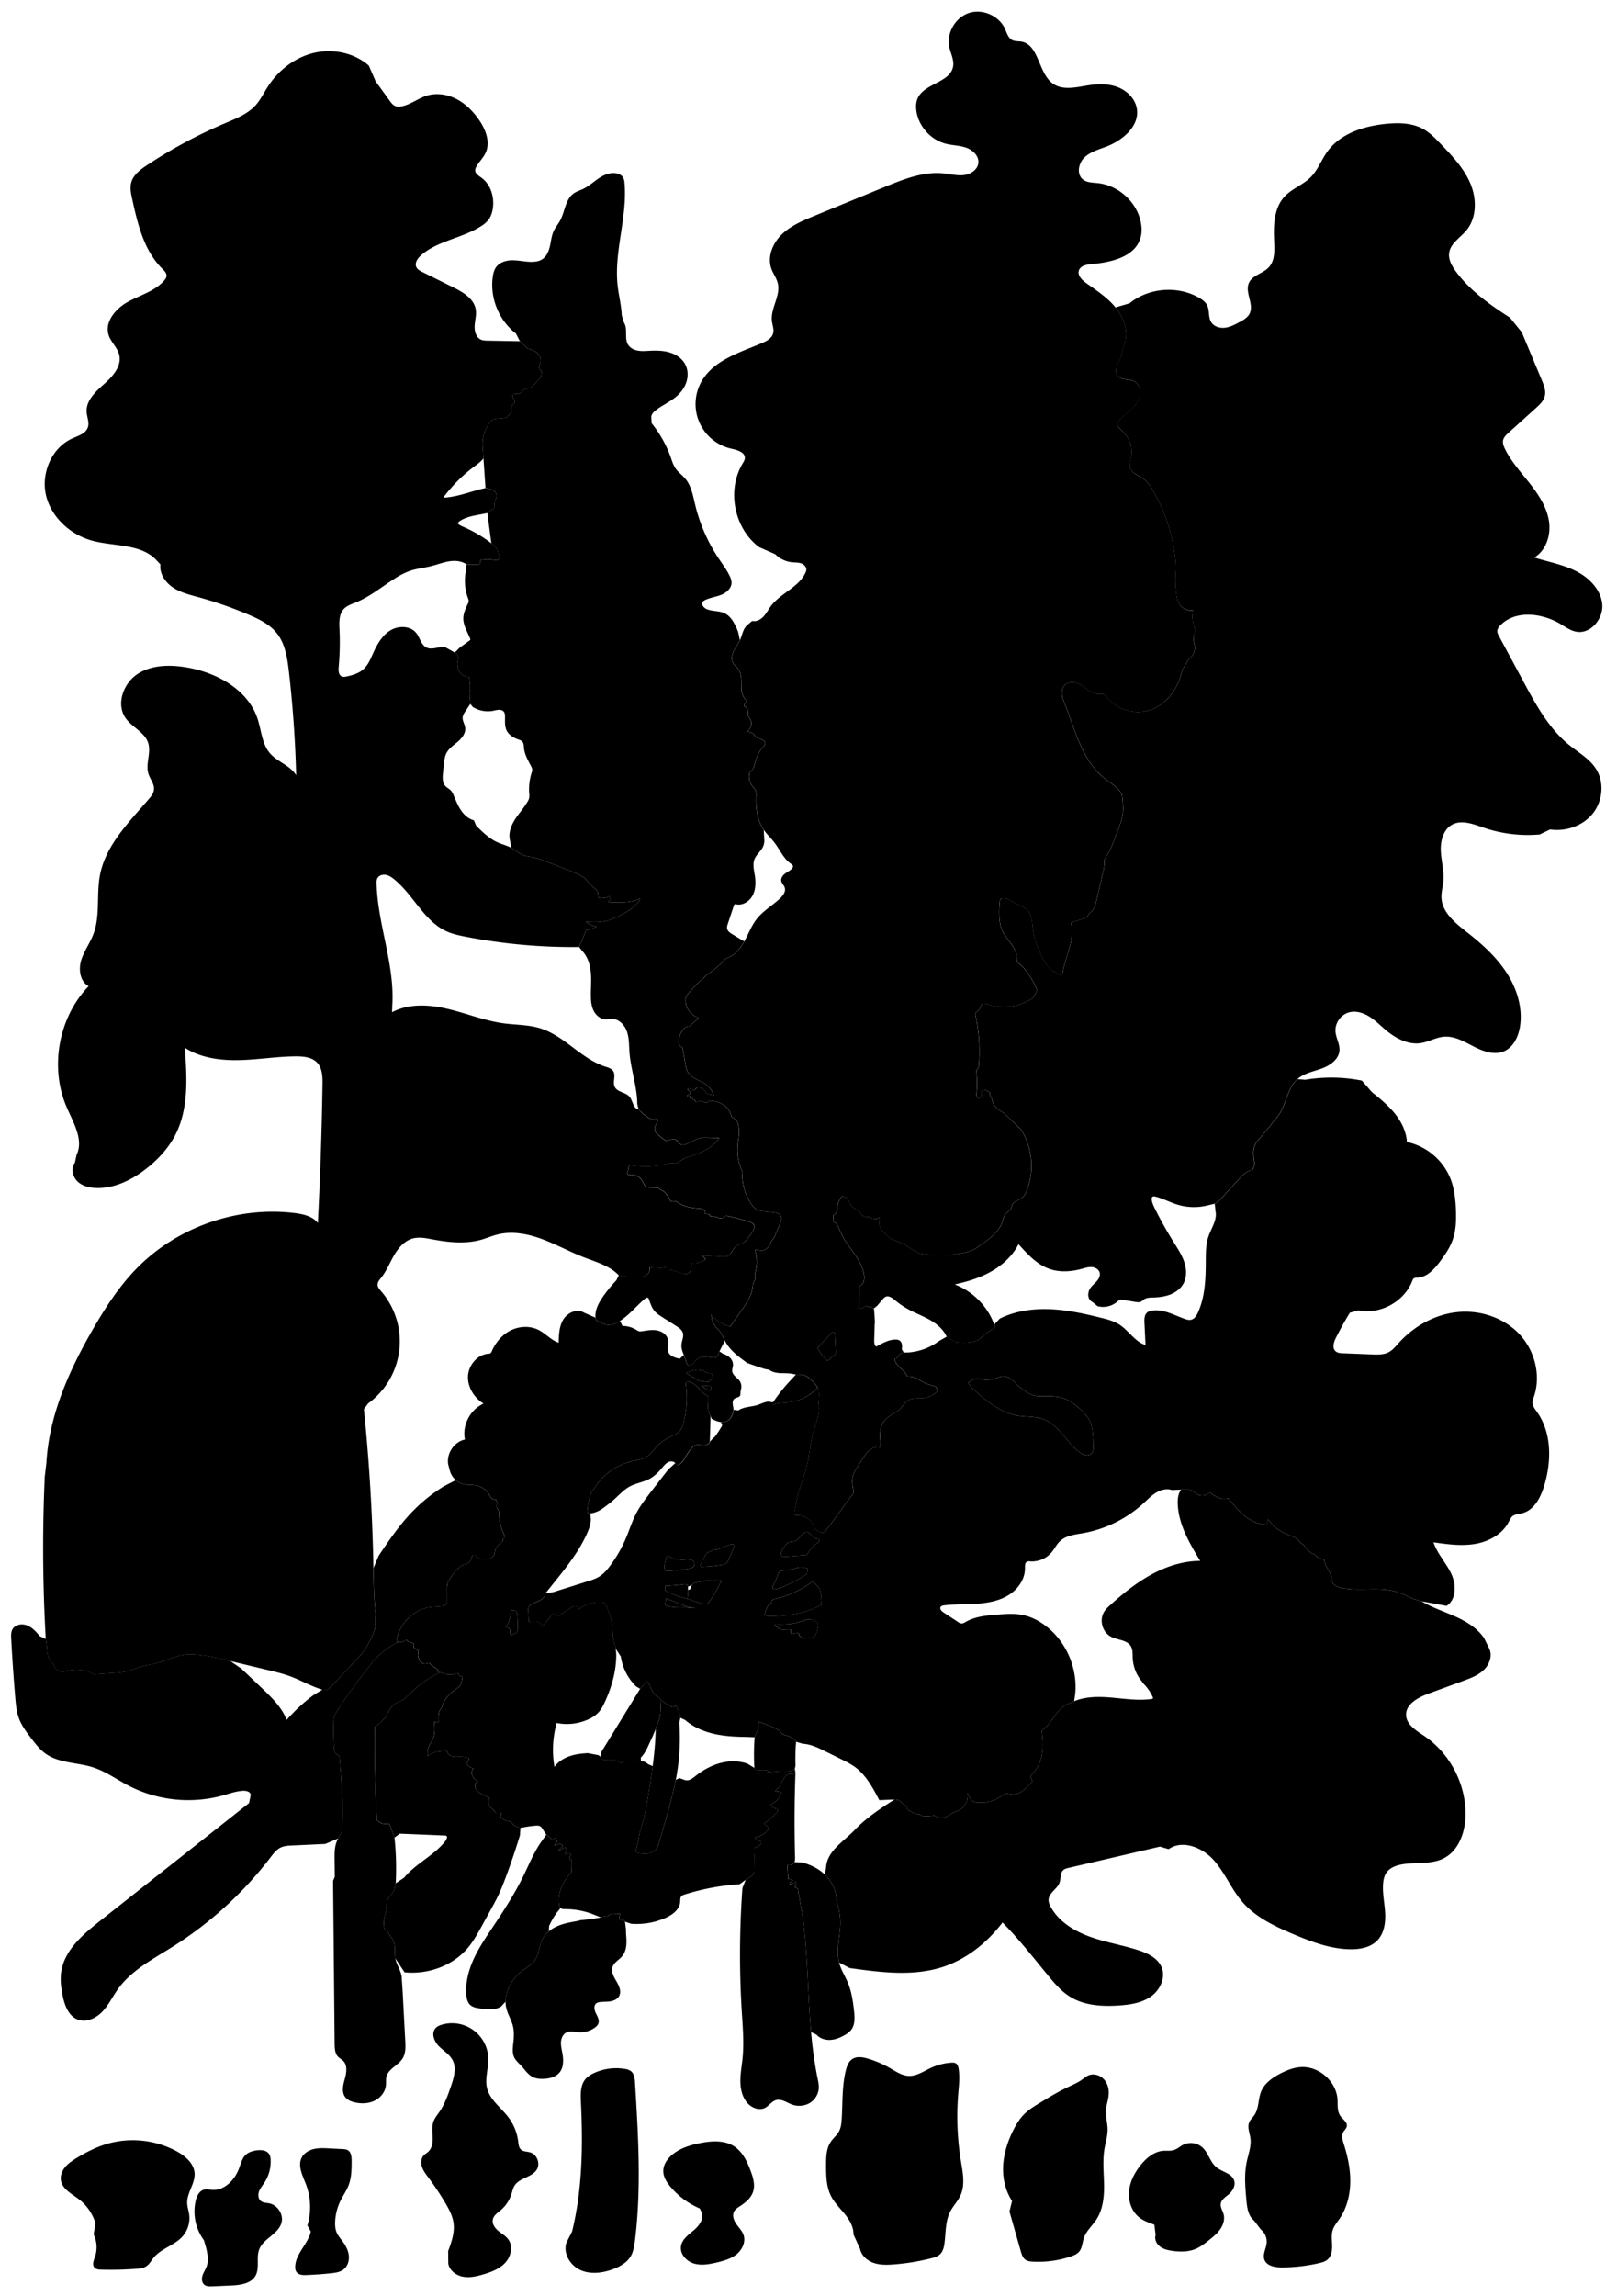 
<svg xmlns="http://www.w3.org/2000/svg" viewBox="0 0 2087 2962" id="illustration" preserveAspectRatio="xMidYMid meet">
    <title>Scrophulariaceæ</title>
    <path data-name="1" data-official="Scrophularia aquatica" data-plain="Water Fig-wort" data-loc="Enland" d="M509.17,2370.54a380.89,380.89,0,0,1,1.58,59l-1.27,6.44c-.91,5.91-7.23,9.5-9.36,15.09-1.29,3.39-.9,7.15-1.26,10.76-.48,4.8-2.3,9.36-3.05,14.12a32,32,0,0,0,.18,11,3.56,3.56,0,0,0,1,2.21,7.52,7.52,0,0,0,1.6.74c1.95.94,2.53,3.36,3.51,5.29,1.2,2.33,3.2,4.14,4.61,6.35,4.6,7.19,2,16.67,3.62,25.06,1.72,9,8.31,16.88,8.22,26l1.09,16,3.4,63.95c.42,7.81.7,16.18-3.4,22.83-5.57,9-18.19,13.16-20.83,23.42-1,3.76-.36,7.73-.78,11.58-.94,8.55-7.14,16-14.91,19.7s-16.86,3.93-25.24,2c-4.7-1.09-9.5-3-12.38-6.89-4.86-6.51-2.63-15.63-.46-23.45s3.68-17.33-2-23.11c-2-2-4.65-3.28-6.63-5.31-4.17-4.29-4.48-10.92-4.53-16.9l-2-210.14,2.19-5.12-.25-22.59c-.1-9.29-.05-19.17,4.88-27.05l4.09-7.75c2.72-31.14.2-62.47-2.32-93.63-.16-2-.4-4.2-1.79-5.66-.95-1-2.32-1.51-3.32-2.46-1.75-1.67-2.05-4.33-2.22-6.75a343.67,343.67,0,0,1-.54-37.43l1.72-6c18.27-30.58,47.34-66,49.52-68.89a110.22,110.22,0,0,1,24.44-20.57l6.61-3.89a14.87,14.87,0,0,0,9.08-1.75c1.07-.6,2.47-1.32,3.41-.52.33.27.51.67.81,1a3.34,3.34,0,0,0,1.27.65l3.62,1.21c1.35.46,3,1.22,3,2.65.05.78-.42,1.52-.44,2.31,0,1.36,1.24,2.36,2.46,3s2.62,1.09,3.33,2.25c1.43,2.37-1,5.6.16,8.12l2.31,5.8c1.42.51,2.41,1.82,3.75,2.51,2.22,1.15,4.91.42,7.3-.33l1.32-.14a35.63,35.63,0,0,0,10.87,8.4,1.64,1.64,0,0,0-.43,2.48,4.71,4.71,0,0,0,2.56,1.34c-5.59,3.08-11.19,6.16-16.5,9.7-10.92,7.28-20.49,16.38-30,25.43l-9.63,4.36a24.37,24.37,0,0,0-7.59,7.3c-2.2,3.31-3.56,7.12-5.76,10.43-3.24,4.91-8.11,8.47-12.87,11.92l-1.17.85q-.78,60.38,2.6,120.7l.69.22a15.21,15.21,0,0,0,6.72,4.11c2.8.74,5.77.41,8.65.08ZM756.81,1199.41a23.57,23.57,0,0,0,13.16-4.19,26,26,0,0,1-13.82-6.1c9.21.57,18.61.93,27.53-1.43a75.12,75.12,0,0,0,11.84-4.46c9.71-4.42,19.2-9.75,26.64-17.39,1.87-1.92,3.7-4.22,3.69-6.9-8.72,5-19.27,5.2-29.32,5.28a70.57,70.57,0,0,1-11.9-.58,3.91,3.91,0,0,0,2.68-3.3,11.44,11.44,0,0,0-.47-4.45c-3.41,2.69-8.14,2.74-12.48,2.67a2.25,2.25,0,0,1-1.33-.31,2,2,0,0,1-.57-.92c-.55-1.64-.4-3.43-.73-5.13a9.44,9.44,0,0,0-5.36-6.76l-2.19-2.81c-3.52-2.46-5.88-6.23-9.06-9.13-3.63-3.32-8.2-5.38-12.72-7.32-13.09-5.61-26.44-10.6-39.78-15.59a105.56,105.56,0,0,0-14.48-4.63c-4.44-1-9-1.34-13.24-3-5.49-2.18-9.92-6.38-15.1-9.23-5.46-3-11.63-4.42-17.33-6.94-10.77-4.76-19.41-13.2-27.8-21.45l-3.1-7.14c-7-1.82-12.63-7-16.65-13s-6.62-12.74-9.47-19.34a20.88,20.88,0,0,0-3.45-6c-2.09-2.27-5.07-3.55-7.15-5.82-4.08-4.43-3.71-11.23-3.09-17.22L573,985.23c.47-4.55,1-9.2,3-13.3,3.17-6.43,9.52-10.54,14.95-15.2s10.49-11.19,9.45-18.27c-.64-4.37-3.56-8.34-3.27-12.74.2-3.14,2-5.92,3.78-8.54l6.14-9.12-.83-13.19a68.79,68.79,0,0,0-.78-21.52,14.19,14.19,0,0,1-12.25-6.48,19,19,0,0,1-2.47-13.94,21.55,21.55,0,0,0,.71-4.7,7.37,7.37,0,0,0-4.37-6.36l-12.89-7.22c-7.94-.85-16.41,4.16-23.61.71-7-3.35-8.47-12.52-13.24-18.61-7.57-9.67-23-9.93-33.49-3.52s-16.93,17.67-22,28.87c-3.41,7.6-6.59,15.69-12.8,21.25-5.8,5.19-13.57,7.54-21.17,9.21-2.34.52-4.88,1-7-.09-4-2-4.14-7.6-3.73-12.07a349.89,349.89,0,0,0,1.07-48.13c-.44-9.27-.86-19.67,5.4-26.52,4.1-4.5,10.22-6.4,15.86-8.69,18.22-7.4,33.55-20.29,50.17-30.79a93.42,93.42,0,0,1,19.17-9.73c9.2-3.17,19-4,28.45-6.44,7.55-1.91,14.87-4.79,22.56-6s16.1-.54,22.39,4.06l6.79.3h7.36a4.82,4.82,0,0,0,2-.29c1.84-.82,1.94-3.42,1.31-5.33a36.17,36.17,0,0,1,16.06-.78c2.12.38,4.33.95,6.4.34s3.82-2.95,2.89-4.89l-2.23-3.71c.14-5.34-4.3-9.58-8.52-12.85a167.55,167.55,0,0,0-34.64-20.64,63,63,0,0,1-6.58-3.15c-1-.57-2-1.44-1.87-2.55a3,3,0,0,1,1.44-1.84c10.37-7.46,24-8,36.39-11l8.87-6.46c.14-3.43.28-6.94,1.53-10.15a20.09,20.09,0,0,0,1.73-4.83,7.88,7.88,0,0,0-3-6.65,16.76,16.76,0,0,0-6.8-3.18l-4.71-.91c-17.51,3.74-34.34,11-52.2,12.3a1.41,1.41,0,0,1-.79-.09c-.73-.39-.3-1.5.2-2.15A197.76,197.76,0,0,1,612,601.86c4.3-3.22,8.8-6.34,12-10.63l-.69-11.29a48,48,0,0,1,6.56-31.62c1.9-3.1,4.35-6.13,7.78-7.35a19.32,19.32,0,0,1,4.67-.84l7.55-.74c2.28-.22,5-.75,5.85-2.87l4.19-5.24c-.35-2.75-.63-5.81,1-8,1.07-1.47,2.91-2.48,3.31-4.26.71-3.24-3.94-6.39-2.31-9.28.76-1.37,2.55-1.73,4.11-1.68s3.18.36,4.64-.2c2.2-.85,3.22-3.37,5.06-4.85,3.18-2.55,8.22-1.65,11.3-4.32l10.67-11.71a17.89,17.89,0,0,0,1.13-9c-2.09-.28-3.13-2.81-2.88-4.9s1.35-4,1.79-6c.94-4.42-1.36-9.05-4.79-12s-7.84-4.45-12.21-5.6l-9.72-9.3-41.9-.75c-2.77-.05-5.63-.11-8.19-1.2-6.47-2.75-8.7-10.93-8.31-17.95s2.55-14,1.43-21c-2.28-14.15-16.68-22.51-29.54-28.85L545.31,351c-3.16-1.55-6.55-3.35-8-6.55-2.43-5.35,1.77-11.33,6.19-15.19,21.69-18.93,53.15-21.9,77.38-37.46a36.07,36.07,0,0,0,9.76-8.51c3.19-4.29,4.77-9.58,5.5-14.88,2-14.48-2.85-30.51-14.7-39.09-3.54-2.57-8.1-5.24-8.13-9.62a9.94,9.94,0,0,1,1.5-4.72c3.49-6.31,9-11.39,12-17.93,6.29-13.69.08-29.92-8.49-42.32-7.54-10.9-17.1-20.66-28.84-26.81s-25.82-8.43-38.49-4.56c-11,3.38-20.46,11.11-31.71,13.65-3.06.69-6.36,1-9.24-.28-3.09-1.33-5.21-4.18-7.19-6.9l-18-24.86L476,84.61c-19-16.69-46.59-22.26-71.18-16.31S358.88,91,345.31,112.35c-5,7.83-9.05,16.35-15.25,23.26-10.25,11.43-25.15,17.26-39.29,23.24a623.23,623.23,0,0,0-101,54.2c-8.61,5.7-17.67,12.42-20.37,22.39-1.86,6.86-.35,14.13,1.17,21.08,7.09,32.43,15.21,66.81,38.86,90.12,2.66,2.63,5.72,5.62,5.48,9.35-.15,2.35-1.62,4.38-3.18,6.15-12,13.53-30.59,18.46-46.44,27.12s-30.67,25.9-25.05,43.06c3,9.17,11.31,16,13.6,25.4,3.51,14.39-8.15,27.72-19.26,37.52s-23.72,21.48-22.75,36.26c.43,6.67,3.7,13.44,1.57,19.77-2.72,8.09-12.4,10.89-20.19,14.39-26.67,12-40.54,45.05-33.75,73.49S91,689.91,119.18,697.53s62.5,3.59,82.56,24.92l5.33,5.66c-1.45,11.79,6.23,23.15,16.1,29.74s21.69,9.45,33.14,12.59A508.88,508.88,0,0,1,321,793c13.42,5.71,27.08,12.37,36.18,23.75,10.95,13.69,13.66,32,15.67,49.43q7.71,66.72,9.4,134c-7.45-12.76-24-17.13-33.68-28.27-10.56-12.13-11.14-29.69-16.23-44.94-12.53-37.51-52.57-59.39-91.56-66-21.53-3.66-45.12-3.38-63.38,8.61s-27.83,38.78-15.33,56.69c8.4,12,24.79,18.29,29.22,32.29,4,12.76-3.74,27,.33,39.79,2.21,6.92,7.83,13.11,7.08,20.34-.5,4.77-3.72,8.75-6.85,12.38-25.68,29.82-55.56,59.46-62.88,98.13-4.77,25.21.68,52.24-8.54,76.19-4.47,11.6-12.2,21.84-15.74,33.76s-1.27,27.2,9.73,33c-39.08,40.53-50.67,105.21-28.09,156.79,8.62,19.69,21.89,41.61,12.49,60.94l-2.11,10c-5.48,7.05-3.14,18,3.31,24.19s15.81,8.32,24.73,8.51c23.39.52,45.67-10.57,64.1-25,15.33-12,28.87-26.67,37.68-44,17.21-33.94,14.81-74.08,12-112,20.52,13.28,46,16.58,70.43,16s48.7-4.73,73.14-4.84c9.76,0,20.56,1,27.25,8.13s7.05,18.21,6.9,28.11q-1.39,89.42-6,178.75c-6.73-8.73-18.59-11.44-29.53-12.81-74.18-9.29-152.06,17.91-204.32,71.36-22.68,23.2-40.49,50.69-56.69,78.81-30.56,53-56.38,110.74-59.8,171.87l-2.15,18a2049.82,2049.82,0,0,0,1.33,209.47l1.34,9.77c.35,6.19.86,12.74,4.45,17.8,1.38,1.94,3.17,3.59,4.32,5.67a31.25,31.25,0,0,0,1.85,3.48,12.89,12.89,0,0,0,2.72,2.54l4.41,3.4a2.22,2.22,0,0,0,.82.46,2.28,2.28,0,0,0,1.32-.24,50.53,50.53,0,0,1,34.13-.82l6.75,3.49,24.11-1.63a113.06,113.06,0,0,0,16.12-1.88c6.69-1.44,13-4.1,19.61-6,8.68-2.54,17.7-3.8,26.35-6.45,9-2.75,17.57-7,26.81-8.78,9-1.74,18.24-1.12,27.29.16,12,1.7,23.75,4.51,35.5,7.32l48.6,11.61c10,2.4,20.09,4.8,29.75,8.43,13.8,5.19,26.66,12.82,40.78,17l6.22.26a91.17,91.17,0,0,0,11.22-10.75l29.64-31.82c1.46-1.56,2.93-3.13,4.28-4.79,5.1-6.21,8.64-13.52,12.14-20.76a58.47,58.47,0,0,0,3.62-8.66,46,46,0,0,0,1.36-15l.38-6.21c-2.54-19.57-2.66-39.37-3-59.11q-1.83-102.73-12.32-205.08l5.56-7.45a98.92,98.92,0,0,0,16.67-144.71c-2.06-2.39-4.36-4.94-4.52-8.09-.19-3.63,2.51-6.68,4.76-9.53,6.86-8.67,10.94-19.15,16.49-28.7s13.34-18.7,24-21.63c8.39-2.31,17.28-.45,25.83,1.15,20.76,3.89,42.46,6.13,62.77.36,7.08-2,13.87-5,21-6.76,19-4.72,39.11-.8,57.45,6s35.54,16.31,53.77,23.38c15.94,6.19,33.36,10.92,45.17,23.28l6.17,1.44a116.77,116.77,0,0,0,18.21,1.07c4.71-.09,9.9-.68,13.06-4.17a9.51,9.51,0,0,0,2.11-8.58l9.3.64c3.59.25,7.27.49,10.73-.53a5.37,5.37,0,0,1,1.92-.37,1.52,1.52,0,0,1,1.44,1.13c.08.56-.26,1.2.09,1.64a1.31,1.31,0,0,0,.82.35l5,.85,4,1.53c3,0,5.73,1.41,8.53,2.39s6.06,1.52,8.6,0a8.1,8.1,0,0,0,3.54-5.86,24.19,24.19,0,0,0-.31-7,30.1,30.1,0,0,0,18-4.25.8.8,0,0,0,.28-1.38,18.7,18.7,0,0,0-4.2-4.36q12.87.49,25.71,1.34l5,0c3.42-.32,6-3.22,7.84-6.11s3.49-6.14,6.41-7.94c1.93-1.19,4.23-1.63,6.28-2.6,3.4-1.62,5.91-4.62,8.3-7.52,2.8-3.38,5.63-6.83,7.28-10.89a7.52,7.52,0,0,0,.54-5.31c-.93-2.55-3.83-3.7-6.42-4.51q-14.58-4.58-29.56-7.76l-4.69,2.73a6.67,6.67,0,0,1-4.54.24c-1.51-.37-2.93-1-4.42-1.44a30.63,30.63,0,0,0-7.34-.86,2.94,2.94,0,0,0-2.16-2.75,8.52,8.52,0,0,0-3.73-.08l-.88-.88c.95-1.63,0-3.83-1.59-4.86a11.39,11.39,0,0,0-5.42-1.37c-8.94-.72-18.27-1.73-25.78-6.63a19.06,19.06,0,0,0-4.39-2.52,11.72,11.72,0,0,0-5.14-.22,2.17,2.17,0,0,1-1.43-.11,2.13,2.13,0,0,1-.61-.72c-1.71-2.79-3.19-5.73-5.17-8.34a15.6,15.6,0,0,0-7.69-5.83l-3-2.4-11.05-.35a10.85,10.85,0,0,1-2.73-.32,8.08,8.08,0,0,1-4.28-3.73c-1-1.65-1.73-3.47-2.77-5.11a15.72,15.72,0,0,0-13.25-7.22,18,18,0,0,1-3.81-.06,2.38,2.38,0,0,1-1.47-.75,2.6,2.6,0,0,1-.32-2.15c.47-2.44,2-4.77,1.52-7.21l1.71-2.14a136.83,136.83,0,0,0,40.61-.16,49.92,49.92,0,0,0,5.42-1.07c1.35-.35,2.67-.8,4-1.08a30.56,30.56,0,0,1,9.78,0l10.61-6.68c7.64-2.47,15.31-5,22.58-8.39s14.15-7.87,19.57-13.8a10.21,10.21,0,0,0,2.53-4l-14-.49a46.63,46.63,0,0,0-8.44.23c-6.33,1-11.92,4.47-17.71,7.19a17.65,17.65,0,0,1-5.57,1.8,6.94,6.94,0,0,1-5.46-1.61c-1.18-1.12-1.79-2.74-3-3.85-1.9-1.77-4.83-1.85-7.38-1.35s-5,1.45-7.65,1.4l-3.85-2.86-5.57-4.57a13.58,13.58,0,0,1-3.57-3.8c-1.44-2.65-.94-6,.39-8.7,1-2,2.39-3.87,2.61-6.08a1.67,1.67,0,0,0-.15-1,1.4,1.4,0,0,0-.63-.52c-2-1-4.46-.15-6.73-.31-2.78-.21-5.15-2-7.35-3.7l-4.15-3.27L824,1430.9c-6.83-.66-7.06-10.69-11.42-16-5-6-15.67-5.76-19.13-12.77-3.08-6.23,1.75-14.55-2-20.39-2.21-3.42-6.55-4.6-10.43-5.86-30.85-10-52.43-39.46-83.35-49.21-15.39-4.86-31.89-4.41-47.88-6.59-24.44-3.34-47.58-12.8-71.58-18.51s-50.46-7.34-72.24,4.24l.33-8.92c3.34-52.93-19-104.39-20.25-157.42a14.32,14.32,0,0,1,.67-5.72c1.59-4,6.45-5.87,10.7-5.27s8,3.12,11.29,5.82c25,20.26,38.67,54.2,68,67.3,7.55,3.37,15.71,5.11,23.82,6.69a725.8,725.8,0,0,0,146.92,13.36Z"></path>
    <path data-name="1a" data-official="" data-plain="Flower opened" data-loc="" d="M123.17,2867.78A61.42,61.42,0,0,0,102,2837.17c-9.24-7.09-21.6-13.09-23.38-24.61-.95-6.09,1.6-12.33,5.55-17.07s9.19-8.2,14.45-11.43c12.15-7.45,25-14,38.59-18.17a119.6,119.6,0,0,1,90.93,9.38c11.09,6.06,22.11,15.51,23,28.12.91,13.36-10,25.28-9.53,38.66.15,5,1.88,9.8,2.57,14.75a35.75,35.75,0,0,1-8.76,28.41c-10.4,11.51-27.55,15.35-37.29,27.44-3,3.72-5.26,8.19-9.24,10.84-3.74,2.48-8.43,3-12.91,3.3a440.33,440.33,0,0,1-45.52,1.09c-3-.09-6.39-.35-8.46-2.57-3.38-3.63-1-9.39.63-14.08a38,38,0,0,0-1.73-28.73Z"></path>
    <path data-name="1b" data-official="" data-plain="Calyx and Ovary" data-loc="" d="M263.16,2889.88a62.5,62.5,0,0,1-10.64-50.72c1.44-6.23,4.71-13,10.92-14.56,3.39-.84,6.93.1,10.42.34,15.85,1.09,29.2-12.8,34.7-27.71,2.32-6.3,3.93-13.31,8.93-17.79,3.54-3.15,8.3-4.56,13-5.33,6.28-1,14-.42,17.17,5.1a15.28,15.28,0,0,1,1.63,6.91,49.49,49.49,0,0,1-8,29.49c-2.44,3.71-5.41,7.15-6.94,11.32s-1.21,9.46,2.2,12.3c3,2.5,7.34,2.36,11.17,3.18,10.87,2.31,18.62,14.67,15.49,25.32-4.24,14.41-23.2,20-28.63,33.95-4.21,10.88.91,24.19-4.94,34.28s-19.72,11.9-31.52,12.42L274,2949.45c-3.6.16-7.57.2-10.34-2.1-3.4-2.82-3.56-8.09-2.15-12.28s4.05-7.88,5.44-12.07c2.42-7.28.85-15.21-.74-22.71Z"></path>
    <path data-name="1c" data-official="" data-plain="Stamen" data-loc="" d="M396.73,2870.89a82.71,82.71,0,0,0-1.74-52.77c-4.3-11.39-11.17-24.07-5.54-34.87,3-5.79,9.17-9.43,15.53-10.95s13-1.2,19.51-.87l17.33.89c2.51.12,5.14.29,7.28,1.62,4.28,2.66,4.74,8.61,4.73,13.66,0,10.65-.11,21.58-3.94,31.52-2.67,6.91-7,13-10.33,19.65a68.36,68.36,0,0,0-7,27c-.23,4.79.07,9.73,1.95,14.15,1.76,4.13,4.78,7.57,7.46,11.18,4,5.39,7.32,11.47,8.17,18.11s-1.18,13.92-6.37,18.15c-4.61,3.75-10.86,4.6-16.77,5.22q-15.7,1.62-31.48,2.25c-4.57.19-9.87,0-12.65-3.64-1.6-2.08-2-4.85-1.86-7.47.61-16.58,16.52-28.79,20.13-45Z"></path>
    <path data-name="1d" data-official="" data-plain="Section of Ovary" data-loc="" d="M578.41,2904c4.24-11.53,8.55-23.61,7-35.8-1.19-9.5-5.82-18.18-10.7-26.42a366.4,366.4,0,0,0-22-33c-3.17-4.24-6.49-8.52-8.12-13.56s-1.21-11.1,2.46-14.92c1.66-1.72,3.84-2.86,5.61-4.47,5-4.54,6-12,5.75-18.73s-1.19-13.71,1-20.07c1.71-4.88,5.16-8.92,8.07-13.19,6.68-9.83,10.64-21.21,14.52-32.44,3.78-11,7.49-23.39,2.18-33.69-3.92-7.6-11.86-12.11-17.85-18.21s-9.93-16.41-4.36-22.9c2.24-2.61,5.59-4,8.9-4.92a46.79,46.79,0,0,1,59.38,44.2c.23,12.62-4.62,25.37-1.69,37.65,3.66,15.37,18.14,25.25,27.65,37.86a65.29,65.29,0,0,1,12.62,31.28c.45,3.62.74,7.64,3.38,10.16,3.1,3,8,2.56,12.11,3.78,8.64,2.57,13.2,14,8.69,21.83-6,10.41-22.26,10.74-28.77,20.87-2.19,3.41-3,7.51-4.22,11.37a45.3,45.3,0,0,1-13.56,20.3c-4.15,3.55-9.3,6.86-10.42,12.2-1.17,5.61,2.7,11.05,7.11,14.7s9.66,6.48,13,11.14c6.31,8.87,3.37,21.89-4,29.91s-18,12-28.47,15.11c-8.55,2.51-17.55,4.57-26.3,2.91s-17.18-7.94-18.77-16.71Z"></path>
    <path data-name="1e" data-official="" data-plain="Stalk, magnified" data-loc="" d="M738.36,2878.65c13.33-54.4,14.12-111.09,11.41-167-.49-10.28-.77-21.64,5.82-29.55,3-3.61,7.17-6.08,11.44-8a68.33,68.33,0,0,1,39.83-5.1,17.05,17.05,0,0,1,7.2,2.59c4.48,3.3,5.2,9.6,5.54,15.16,4.17,67.89,8.32,136.25-.08,203.75-.87,7.07-2,14.35-5.67,20.44-4.81,7.93-13.39,12.79-22.05,16.1-13.63,5.21-29.3,7.32-42.63,1.38s-22.81-21.79-18-35.55Z"></path>
    <path data-name="1f" data-official="" data-plain="Capsule and Calyx" data-loc="" d="M903.23,2849A101.66,101.66,0,0,1,865.37,2821c-4.86-5.8-9.24-12.64-9.29-20.22-.05-8,4.82-15.33,10.86-20.59,10.47-9.1,24.32-13.26,37.95-15.81,14.27-2.67,30-3.59,42.29,4.18,11,6.95,17,19.49,21.54,31.66,3.29,8.73,6.16,18.38,3.22,27.23-2.7,8.12-9.78,13.94-16.94,18.62-2.84,1.85-5.88,3.74-7.5,6.72-2.77,5.07-.48,11.44,2.82,16.18s7.62,9,9.43,14.43c2.9,8.81-1.76,18.74-9,24.6s-16.45,8.47-25.48,10.62c-9.84,2.33-20.28,4.25-29.94,1.27s-18.06-12.45-16.39-22.43c1.48-8.85,9.72-14.64,16.57-20.44s13.4-14.72,10.07-23.06Z"></path>
    <path data-name="2" data-official="Digitalis purpurea" data-plain="Purple Foxglove" data-loc="England" d="M1036,2472c9.33,69,5.13,139.68,19,207.93,1.07,5.26,2.26,10.62,1.53,15.94a24.23,24.23,0,0,1-12.65,17.7,27.32,27.32,0,0,1-21.91,1.22c-6.74-2.5-13.41-7.61-20.33-5.66-5.59,1.58-9,7.29-14.15,10-7.9,4.09-18-.16-23.6-7.07-6.16-7.62-8.31-17.81-8.33-27.61s1.85-19.49,2.83-29.24c2-20.07.25-40.3-1-60.42a1183.07,1183.07,0,0,1,.84-159.21l4.21-10.62,6-3.72a11.5,11.5,0,0,0,3.51-2.9c1.33-1.89,1.4-4.36,1.43-6.67l.17-18.22-.19-3.59,0-4.54a2.2,2.2,0,0,1,.25-1.2,2.26,2.26,0,0,1,1.12-.68,29.19,29.19,0,0,0,4.48-2,7.24,7.24,0,0,0,3.07-2.77,2.92,2.92,0,0,0-.76-3.74,6.21,6.21,0,0,0-2.23-.56,7.32,7.32,0,0,1-5.23-4,26.84,26.84,0,0,0,15-7.3c1.34-1.31,2.63-3.05,2.29-4.9-.51-2.73-4.11-3.71-5.35-6.2h.41a74.52,74.52,0,0,0,16.36-14.43c.85-1,1.7-2.53.86-3.56a3.32,3.32,0,0,0-2.09-.86,13.63,13.63,0,0,1-7.79-4.55,26.88,26.88,0,0,0,14.92-16.35,18.53,18.53,0,0,0-8.51-1l-.12-1.11a22,22,0,0,0,7.22-7.76c.85-1.53,1.5-3.16,2.3-4.71a28.58,28.58,0,0,1,4.25-6.15,10.57,10.57,0,0,1,2.19-1.93c2.16-1.34,4.88-1.25,7.41-1.12l3.24-1.19q-2,54.12-.51,108.29c.06,2.26.11,4.62-.83,6.68s-3.2,3.7-5.4,3.17a5.34,5.34,0,0,0-1.82-.38c-1.59.17-1.91,2.32-1.8,3.91l1,15a15.55,15.55,0,0,1,6.38,1.61,8.54,8.54,0,0,0-4.61,5,8.39,8.39,0,0,0,7.31-3c1.44.05,1.54,2.2.89,3.49s-1.53,2.91-.59,4c.58.67,1.58.73,2.39,1.06s1.53,1.45.88,2.05ZM1027.52,2247a20.67,20.67,0,0,0-11.14-7.79c-2.49-.7-5.28-1-7.14-2.81-1-1-1.61-2.26-2.56-3.26a12.42,12.42,0,0,0-3.47-2.28,163.2,163.2,0,0,0-24.54-9.88c.18,5,.26,10.3-2.45,14.48L974,2241.1a294.89,294.89,0,0,0-.37,39.66l1.79,3.37a55.87,55.87,0,0,1,17.46.07,8.82,8.82,0,0,0-2.89,2.61,158.75,158.75,0,0,1,24-2c4.15,0,8.74-.06,11.82-2.84l.89-4q-.36-12.19.25-24.39Zm25-137.12q1.7-4.68,3-9.49c.53-2,1-4.28,0-6.13a7.28,7.28,0,0,0-2.63-2.54,16.29,16.29,0,0,0-9.11-2.69c-3.76.13-7.27,1.8-10.83,3-10.51,3.65-21.9,3.53-33,3.36,2,2.48,4.17,5.07,7.15,6.22,4.26,1.64,9.07,0,13.59.61l.29,4.15a1.83,1.83,0,0,0,.32,1.13c.44.51,1.23.42,1.89.29l7.94-1.62c-.6,3.34,2.44,6.59,5.81,7s7.08-1.33,10.07.31Zm6.89-45.06c.37-4.91.71-10.08-1.38-14.54-1.66-3.54-4.67-6.24-7.62-8.82a2.9,2.9,0,0,0-1.16-.73,3.07,3.07,0,0,0-2.4.84,131.26,131.26,0,0,1-47,21.31,5.32,5.32,0,0,0-3.34,1.68c-.9,1.3-.47,3.23-1.44,4.47s-2.46,1.26-3.52,2.15a5.85,5.85,0,0,0-1.48,2.26,42,42,0,0,0-2.93,9.61l3.08,1.83c24,.28,48.66-3,69.83-14.4ZM998,2050.21c5.56.05,10.82-2.34,15.87-4.69,8.94-4.17,17.94-8.36,26-14.09a5,5,0,0,0,1.55-1.49,5.19,5.19,0,0,0,.54-1.91l.77-5.12c-3.34.41-6.64-1.26-10-1.1a21.72,21.72,0,0,0-5.3,1.24,72.84,72.84,0,0,1-17.13,3.19c-1.59.1-3.34.21-4.47,1.34a6.36,6.36,0,0,0-1.37,2.61,128.17,128.17,0,0,1-7.68,17.68Zm11.54-41.74,30.14-2.28a3.49,3.49,0,0,0,1.28-.27,3.37,3.37,0,0,0,1.19-1.29c2.86-4.48,5.81-9.08,10.14-12.16a25.49,25.49,0,0,0,3.81-2.84,4.77,4.77,0,0,0,1.46-4.32,12,12,0,0,1-8-2.83c-2.3-2-4-4.9-6.94-5.65-3.37-.87-6.67,1.6-8.93,4.24s-4.31,5.78-7.57,7c-2.71,1-5.85.49-8.44,1.75a11,11,0,0,0-3.26,2.68,30.64,30.64,0,0,0-6.61,12Zm530.89-1184c.27,3.7,1.59,7.29,1.67,11a16.91,16.91,0,0,1-7.38,14.17l-8.9,14.58c-2.73,12.65-8.13,24.87-16.59,34.66s-20.14,17-32.92,19.1c-18.34,3-37.8-5.37-49.14-20.08a6.64,6.64,0,0,0-2.7-2.46,8.05,8.05,0,0,0-3.81,0c-5.49.69-10.89-1.81-15.53-4.84s-8.93-6.69-14.05-8.81-11.48-2.39-15.77,1.12c-3.71,3-5,8.22-4.62,13s2.33,9.25,4.11,13.69c6.71,16.78,11.9,34.17,19.25,50.68s17.13,32.4,31.26,43.68c8.08,6.44,17.78,11.65,22.63,20.77l.9,7.09c.46,6.26.92,12.57.07,18.79-.93,6.74-3.37,13.16-5.8,19.52l-6,15.73c-2.6,6.82-5.29,13.78-9.95,19.39l-1.88,4.38c.58,5.94-.79,11.87-2.15,17.68q-4.14,17.7-8.29,35.4c-1.3,5.56-3,11.74-8,14.58l-3.95,5.41a80.44,80.44,0,0,1-20.57,7c2.83,11,.84,22.6-2.21,33.51s-7.17,21.58-8.7,32.8l-3.35,2.31c-2.9-2.69-6.75-4.07-10-6.29-6-4-9.66-10.62-12.87-17.07-5.44-10.94-10.19-22.41-11.8-34.52-1.21-9.15-1-19.45-7.35-26.14-4.31-4.53-10.71-6.27-16.17-9.33-3-1.67-5.75-3.77-8.92-5.09s-6.94-1.77-9.92-.08a22.79,22.79,0,0,0-.8,7.75l-.43,2.09c-.31,10.77-.53,22,4.11,31.74,2.82,5.92,7.27,10.88,11.12,16.2s7.21,11.38,7.31,17.94a14.63,14.63,0,0,0,.29,4c.79,2.68,3.46,4.26,5.61,6a41.52,41.52,0,0,1,6.89,8.16c5.34,7.54,10.76,15.28,13.31,24.16l-4.89,9.17a66.26,66.26,0,0,1-56.08,9.44c-2.7-.78-5.43-1.76-8.24-1.6a3.24,3.24,0,0,0-2.16.76,4.41,4.41,0,0,0-.91,2,14.63,14.63,0,0,1-5,7.33,6.69,6.69,0,0,0-1.86,1.77c-.69,1.18-.41,2.66-.12,4A215.94,215.94,0,0,1,1263,1377l-2.88,4c.64,9.31,1.27,18.67.24,27.94-.21,1.84-.46,3.79.26,5.49s2.87,3,4.48,2.06,1.69-3.1,1.53-4.9-.27-3.95,1.15-5.08c1.22-1,3-.7,4.43-.16a15.64,15.64,0,0,1,5.66,3.64l-.7,3.06c3,2.3,3.16,6.62,4.56,10.1,2.37,5.92,8.31,9.47,13.87,12.59l22.16,21.33a89.25,89.25,0,0,1,7.55,78.54c-1.32,3.41-2.94,6.85-5.73,9.21-4.27,3.62-11.09,4.61-13.32,9.75-.7,1.61-.82,3.44-1.65,5-1.35,2.49-4.22,3.71-6.2,5.73-3,3.06-3.68,7.62-5.09,11.66-4.08,11.7-14.62,19.72-24.62,27-4.36,3.19-8.76,6.4-13.67,8.66a63,63,0,0,1-14.26,4.27,139.44,139.44,0,0,1-55-.3l-3.68-2.48c-3.44-.56-6.16-3.1-9-5.12a66.91,66.91,0,0,0-12.23-6.35l-12.11-5.28-5.43-5c-3.31-3.19-6.76-6.61-8-11-1-3.57-.36-7.35.25-11-2.57,2.55-6.77,2-10.32,1.32a3.77,3.77,0,0,1-2.11-.9c-.3-.31-.5-.72-.87-.93a2,2,0,0,0-1-.19l-5.75-.15-1.28-.94c-2.11-1.08-3.29-3.33-4.92-5-2.4-2.53-5.78-3.86-8.47-6.08a16.23,16.23,0,0,1-5.36-8.52,8.1,8.1,0,0,0-.91-2.61c-1.54-2.23-5.14-1.71-7.19-3.48a23.8,23.8,0,0,0-6.82,14.31c-.21,2.08-.15,4.23-.85,6.21s-2.41,3.8-4.51,3.78a20,20,0,0,1-.13,7.51l2.2,2.54c1.53.13,2.5,1.66,3.21,3q2.61,5,4.88,10.22l1,2.48c4.42,8.78,10.67,16.48,16.29,24.54s10.73,16.81,12.38,26.5a20,20,0,0,1,0,7.94,10.08,10.08,0,0,1-4.39,6.44,4.13,4.13,0,0,0-1.38,1,3.31,3.31,0,0,0-.39,1.85l-.42,27a14.81,14.81,0,0,0,9-3.67l10.48,3.25q.93,9.18,1.27,18.41l-.3,2.44-.57,19.47c-.08,2.73-.11,5.65,1.35,8a1.67,1.67,0,0,0,.91.81,1.91,1.91,0,0,0,1.31-.33c7.72-4.19,15.83-8.7,24.62-8.49a9,9,0,0,1,3.63.7A7.34,7.34,0,0,1,1164,1734a21.5,21.5,0,0,1-.06,6.65l2.6,4.27a7.4,7.4,0,0,0-5.36,2.1,40.06,40.06,0,0,0-2.77,3.67,5.12,5.12,0,0,1-3.83,2.25c.08,3.24,2.17,6,4.31,8.48a75.79,75.79,0,0,0,8.84,8.53l3.24,5.74a22.24,22.24,0,0,1,9,1.21c3.7,1.32,7,3.59,10.42,5.49a56.86,56.86,0,0,0,17.28,6.12l2.58,5.93a29.27,29.27,0,0,1-17.65,9c-6.83.85-14.3-.63-20.23,2.87-4.46,2.65-7,7.56-10.68,11.21-5.71,5.67-14.08,8.18-19.43,14.19-4,4.51-5.92,10.6-6.4,16.62s.34,12.07,1.15,18.06l-1,.85c-4.56-1.49-9.69.22-13.45,3.2s-6.44,7.11-9,11.15q-3.29,5.12-6.58,10.23c-2.63,4.1-5.31,8.3-6.43,13-1.41,6-.2,12.24,1,18.27a5.43,5.43,0,0,1,.08,2.5,5.56,5.56,0,0,1-.93,1.66l-32.4,44.16-2.19,2.08c-.16,2.35-2.78,3.9-5.14,3.77s-4.44-1.46-6.42-2.74a9.79,9.79,0,0,1-3-2.61,12.89,12.89,0,0,1-1.18-2.75,22.78,22.78,0,0,0-24.13-14.3l-.67-6.85a261,261,0,0,1,9-35.15c1.87-5.64,3.93-11.22,5.53-16.95,4.55-16.33,5.24-33.56,10-49.85,3.34-11.51,8.72-23.24,6.22-35l.68-10.72a22.49,22.49,0,0,0-1.56-10c-1.62-3.64-4.58-6.49-7.47-9.24-3.34-3.18-6.91-6.49-11.41-7.49-3-.66-6.09-.23-9.13-.52-2-.19-4-.7-6-1-4.88-.78-9.86-.46-14.78-.75s-10-1.3-13.94-4.33l-5.59-1q-7.23-2.22-14.37-4.78l-8.25-2.88c-11.26-8.09-23-16.68-29.09-29.11-1.8-3.63-3.09-7.55-5.51-10.79-1.67-2.26-3.83-4.11-5.64-6.26a26.06,26.06,0,0,1-6.08-16.34,41.3,41.3,0,0,0,24.35,15.42l13-18.56a137.19,137.19,0,0,0,10.87-16.9,45.87,45.87,0,0,0,5.5-19.2l3.18-7.21c-1.39-3.68-.1-7.75.73-11.6a48.79,48.79,0,0,0-1.27-25.06c2.55-.81,5.25.48,7.92.59,5.92.25,10.58-5.26,12.49-10.87l4.75-6.82,7.2-17.41c1.22-3,2.44-6.31,1.14-9.23-1.68-3.74-6.48-4.66-10.56-5.09l-11.52-1.2c-2.92-.31-5.91-.63-8.55-1.94-3.26-1.62-5.63-4.58-7.66-7.6a70.44,70.44,0,0,1-11.79-36.11l.54-5a64.67,64.67,0,0,1-6.5-32.42c.37-5.77,1.5-11.47,1.83-17.24s-.23-11.78-3-16.85l-6.84-5.31a23.45,23.45,0,0,0-10.11-15,31.4,31.4,0,0,0-17.58-5c-1.21,0-2.82.5-2.7,1.69l-3,.14-4.5-1c-1.75-.4-3.66-.78-5.28,0-.69.33-1.36.88-2.11.77-1.25-.17-1.54-1.83-1.52-3.09l-3.34.65a2,2,0,0,0-.53-3,2.13,2.13,0,0,0-2.88,1.18c.23-1.3.45-2.59.68-3.89a11.27,11.27,0,0,1-4.48.2c.12-1.89,3.56-1.38,4.39-3.07.51-1-.32-2.26-1.21-3s-2-1.56-2.07-2.72a.83.83,0,0,1,.09-.54.92.92,0,0,1,.53-.37c1.55-.53,3.1.64,4.49,1.52s3.53,1.36,4.42,0a12.9,12.9,0,0,1,.7-1.39,2.48,2.48,0,0,1,1.27-.69,10.26,10.26,0,0,1,11.15,4.25,11,11,0,0,0,1.86,2.65,7.09,7.09,0,0,0,3.41,1.26l5.3,1,.52.66a27.7,27.7,0,0,0-10-14.36c-7.79-5.74-18.9-7.7-23.69-16.1-1.72-3-2.36-6.51-3-9.93l-3.75-20.84-1-1.65c-2.88-.66-4-4.21-3.93-7.16a23.72,23.72,0,0,1,6.2-15.72,10.68,10.68,0,0,1,5.74-3.6,10.48,10.48,0,0,0,2.32-.46,6.38,6.38,0,0,0,2.11-1.87,33,33,0,0,1,8.53-7l.73-1.71a24.24,24.24,0,0,1-16.77-20.48,14.14,14.14,0,0,1,1.09-7.48,20.15,20.15,0,0,1,3.17-4.3l9.75-11,13.63-12.34a151.66,151.66,0,0,0,19.64-15.94l4.6-5.08c10.77-2.9,18.49-12.34,23.87-22.11s9.27-20.47,16.23-29.19c8.29-10.39,20.26-17.12,29.91-26.27,3.82-3.62,7.54-8.67,6-13.7-1-3.25-4.06-5.69-4.56-9.06s1.93-6.81,4.76-9,6.17-3.64,8.68-6.15c1.09-1.1,2.06-2.64,1.59-4.11a5.5,5.5,0,0,0-2.45-2.51c-9.64-6.62-14.31-18.24-21.45-27.51-4.29-5.57-9.55-10.36-13.54-16.15-8.66-12.58-10.49-28.66-9.84-43.92a17.19,17.19,0,0,0-.41-6c-.92-2.89-3.33-5-5.11-7.46a19.37,19.37,0,0,1-2.94-16.33l5.06-6c2.4-9.35,5-19.09,11.43-26.29a16.07,16.07,0,0,0,3.14-4.14c.68-1.61.55-3.73-.84-4.78l-6.08-3.28a3.64,3.64,0,0,1-3.86-1,40.19,40.19,0,0,1-2.63-3.31c-2.33-2.68-5.92-3.83-9.32-4.86,5.29-3.42,6.85-11.49,3.2-16.63a15.83,15.83,0,0,1-1.75-2.58c-.8-1.82-.39-3.91-.51-5.89a8.65,8.65,0,0,0-4.87-7.42l-.32-1.51a13.78,13.78,0,0,0,3.59-5.37c-5.8-4.38-6.84-12.59-6.88-19.86s.26-15.18-4.08-21c-2-2.72-4.93-4.76-6.59-7.72-2.64-4.7-1.53-10.67.81-15.53s5.8-9.14,8-14.06c2.93-6.53,3.82-14.41,9.18-19.16l6.54-5.56c5.34,1.29,10.89-1.7,14.64-5.72s6.23-9,9.52-13.42c12.53-16.77,36.09-24.21,44.7-43.28a10.55,10.55,0,0,0,1-3.43c.32-3.89-3.11-7.22-6.81-8.45s-7.7-1-11.58-1.38a35.76,35.76,0,0,1-21.72-10.38l-20.56-9c-32.41-23.91-42.29-73.49-21.54-108,1.27-2.12,2.68-4.29,2.87-6.75.59-7.82-9.79-10.68-17.45-12.39a59,59,0,0,1-37.93-87.62c15.8-26.75,48.82-36.49,77.43-48.6,6-2.53,12.51-6,14.34-12.18,1.54-5.24-.78-10.74-1.44-16.16-2-16.49,11.43-32.5,7.61-48.66-1.59-6.71-6-12.39-8.33-18.88-5.5-15.31,1.64-32.87,13.31-44.21s27.1-17.78,42.15-24l90.81-37.32c24.42-10,50.12-20.27,76.38-17.5,8.65.91,17.3,3.24,25.93,2.18s17.6-6.85,18.57-15.5c1-9-7-16.71-15.48-19.75s-17.8-2.95-26.55-5.19c-19.26-4.93-34.81-22.05-37.85-41.7-.9-5.77-.75-11.87,1.68-17.17,8.77-19.14,42-20,45.6-40.78,1.46-8.49-3.17-16.72-4.92-25.16-3.75-18.1,7.83-38.08,25.4-43.84s38.72,3.51,46.41,20.31c2.49,5.44,4.19,12,9.55,14.7,3.49,1.72,7.62,1.22,11.46,1.85,23.29,3.82,21.73,41,41.14,54.44,13.07,9.05,30.66,4.25,46.37,1.84,12.57-1.92,25.77-2,37.58,2.71s22,14.84,24.12,27.37c3.85,22.6-18.26,41.22-39.7,49.32-9.92,3.75-20.66,6.68-28.2,14.13s-9.93,21.45-1.67,28.09c5.2,4.17,12.48,4,19.11,4.72,25.72,2.7,48.72,22.69,55,47.78,1.93,7.72,2.36,16,0,23.57-7.59,24-37.8,30.94-62.92,33.08-6.54.56-14.55,2.17-16.44,8.46s4.12,12.22,9.56,16.11c13.41,9.58,27.49,18.72,37.9,31.5s16.7,30.24,11.73,46l-3.76,13.25c-.53,5.1-3.49,9.56-5.5,14.26s-3,10.6.22,14.62c4.76,6,14.61,3.57,21.45,7.09,6.33,3.25,8.92,11.43,7.47,18.38s-6.13,12.82-11.31,17.69-11,9.08-15.73,14.37a8.91,8.91,0,0,0-2.13,3.34c-1.13,4,2.88,7.35,6,10.1a37.29,37.29,0,0,1,11.31,35.89c-.75,3.09-1.91,6.19-1.56,9.36.47,4.31,3.68,7.84,7.24,10.31s7.6,4.2,11.08,6.78c5.36,4,9.06,9.76,12.38,15.55a223.7,223.7,0,0,1,28.86,93.92l.08,7.71a133.63,133.63,0,0,0,.77,31.66c.75,5.21,1.94,10.65,5.43,14.6s8.75,5.78,13.94,6.3l2-.21a38.27,38.27,0,0,0,1.91,21.64,10.07,10.07,0,0,1,1,3.57,11.34,11.34,0,0,1-1,3.78A19.55,19.55,0,0,0,1540.44,824.47Zm-467.52,895.22-16.49,17.83-1.18,1.32a54.76,54.76,0,0,0,12.15,16,1.43,1.43,0,0,0,.64.39,1.4,1.4,0,0,0,1-.47l7.42-6.41a4.87,4.87,0,0,0,2.24-4.91q-.32-11.65-1.24-23.28a2.94,2.94,0,0,0-.45-1.58C1076.05,1717.28,1074,1718.49,1072.92,1719.69Z"></path>
    <path data-name="2a" data-official="" data-plain="Stamens" data-loc="" d="M1101.52,2882.44c.27-9.79-5.16-18.82-11.33-26.42s-13.36-14.57-17.75-23.32c-6-11.88-6.17-25.73-6.23-39,0-10.59.1-21.91,6-30.71,3.23-4.8,8-8.51,10.7-13.6,2.53-4.76,3.08-10.3,3.43-15.68,1.33-21,.27-42.32,5.31-62.73,1.39-5.64,3.55-11.59,8.39-14.78,5.77-3.81,13.43-2.52,20.06-.57a132,132,0,0,1,28.49,12.2c7.7,4.43,15.46,9.8,24.33,10.11,10.25.37,19.3-6,28.6-10.36a74.35,74.35,0,0,1,26.06-6.72c2.14-.15,4.44-.17,6.23,1,2.3,1.5,3.08,4.45,3.5,7.16,1.66,10.87.28,21.94-.6,32.9a356.75,356.75,0,0,0,3.54,86.05c2.4,14.69,5.61,30.4-.53,44-3.49,7.69-9.69,13.86-13.49,21.4-6.21,12.31-5.41,26.81-7.22,40.48-.69,5.21-2,10.72-5.83,14.29-3,2.78-7.09,4-11,5a283.5,283.5,0,0,1-48.6,8c-8.76.67-17.79.89-26.08-2s-15.81-9.49-17.48-18.11Z"></path>
    <path data-name="3" data-official="Linaria vulgaris" data-plain="Common Toad-flax" data-loc="England" d="M781.6,2471.88a4.91,4.91,0,0,0,4.08-.93,8.58,8.58,0,0,1,1.48-1.14,4.39,4.39,0,0,1,1.39-.31A101.81,101.81,0,0,1,801,2469a10.08,10.08,0,0,0-1.74,4.27,3.46,3.46,0,0,0,2.19,3.68c1.63.43,3.83-.66,4.82.71a3,3,0,0,1,.42,1.42l1.23,9.83.07,5.49c.93,10.1,1.52,21.39-5,29.19-4,4.76-10.3,7.8-12.33,13.65-2.19,6.34,1.61,13,5,18.79s6.65,13,3.44,18.89c-2.18,4-6.79,6.08-11.27,6.82s-9.09.41-13.6,1a9.56,9.56,0,0,0-4.38,1.41c-3.82,2.69-2.88,8.6-.85,12.81s4.81,8.77,3.33,13.19c-.83,2.48-2.88,4.36-5,5.84a32.39,32.39,0,0,1-20.43,5.61c-5.43-.37-11.24-2.05-16.07.45-4.13,2.14-6.33,6.9-6.75,11.52s.65,9.24,1.52,13.8c1.72,9,2.34,19.35-3.59,26.36-4.62,5.46-12.18,7.48-19.33,7.94-5.39.34-11-.09-15.77-2.68-5.85-3.19-9.54-9.14-14.07-14-3.23-3.48-7-6.58-9.12-10.85-3-6.12-1.8-13.32-1.06-20.08.77-7,1-14.25-.81-21.09-2-7.42-6.2-14.09-8.16-21.51-4.88-18.53,5.8-38.4,21.22-49.77,5.3-3.91,11.28-7.2,15.14-12.54,5.78-8,5.6-18.88,10.1-27.66,4-7.77,11.38-13.34,19.4-16.79s16.69-5,25.28-6.52l4.78-1.16a246.4,246.4,0,0,0,26-3.52Zm64.67-241.2c-.6,32-6,63.69-11.32,95.24-1.16,6.83-2.32,13.68-4.11,20.37-1.5,5.59-3.44,11.06-4.81,16.69-1.82,7.46-2.63,15.18-5,22.48l.23,4.6c4.53.82,9.13,1.64,13.71,1.21s9.22-2.29,12-5.94c1.86-2.41,2.78-5.41,3.66-8.33q7.25-24.18,13.8-48.57c2.88-10.71,5.66-21.46,7.79-32.34a281.13,281.13,0,0,0,4.55-73.81l1.41-6.29a41.31,41.31,0,0,0-6.42-16.52c.13,1.46-1.37,2.65-2.84,2.74a7.86,7.86,0,0,1-4.13-1.35,80,80,0,0,1-11.54-7.92l-.62,12.41c-.3,5.8-.66,11.87-3.64,16.87Zm12.07-159.81c8.19,3,17.15,2.82,25.86,2.6-.46-.53.13-1.5-.34-2a1.14,1.14,0,0,0-.49-.28l-23.55-9.07a30,30,0,0,0-1.06,5.78Zm29.64-24a2.78,2.78,0,0,0-2-3,8.19,8.19,0,0,0-3.88-.11q-11.83,1.55-23.77,2.16a21.94,21.94,0,0,1,.13,4l.24,2.1A121,121,0,0,0,886,2062.21a1.24,1.24,0,0,0,1-.06,1.26,1.26,0,0,0,.35-.83,67.74,67.74,0,0,0,.67-10.06Zm-28.49-34.85a25.14,25.14,0,0,0-1.64,11.61l1,3.1a245.68,245.68,0,0,0,29.66-3c3-.49,6.41-1.37,7.63-4.14l-.54-4.14c.13-1.39-1.16-2.57-2.51-2.91a12.71,12.71,0,0,0-4.17.07,39.24,39.24,0,0,1-7.1-.26l-7.72-.75a18.55,18.55,0,0,1-5.44-1.11c-2.68-1.14-4.89-3.59-7.8-3.75Zm57.66-185.64c-2.47-3.06-3.27-7.16-3.35-11.09s.49-7.85.36-11.78a4.83,4.83,0,0,0-.27-1.69c-.48-1.16-1.7-1.79-2.78-2.43-4.48-2.67-7.73-7-11.47-10.59s-8.57-6.83-13.77-6.38l-.66,3.31a128.43,128.43,0,0,1-3.05,50.1,26.37,26.37,0,0,1-3.44,8.47c-3.69,5.32-10.28,7.56-16,10.51a57.54,57.54,0,0,0-16.39,12.56c-3.67,4-6.84,8.69-11.41,11.69-5.55,3.63-12.41,4.36-18.87,5.84a79.08,79.08,0,0,0-49.5,35.84l-2.87,3.34a89.44,89.44,0,0,0-5.53,24.54,3.9,3.9,0,0,0,.7,3.17c.81.8,2.12.75,3.25.59a34.55,34.55,0,0,0,12-4.08,65.08,65.08,0,0,0,7.07-4.8c3.53-2.64,7-5.3,10.35-8.21,7-6.13,13.23-13.4,21.45-17.78s17.73-5.52,25.81-10c6.58-3.65,11.8-9.29,16.67-15,2.08-2.44,4.2-5,7.09-6.38s6.78-1.26,8.85,1.19l2.5,3c2.2-1,4.47-2.05,6.07-3.86a18.8,18.8,0,0,0,1.77-2.56q4.08-6.69,8.59-13.1c1.87-2.66,4-5.43,7-6.53a15.37,15.37,0,0,1,6.89-.37,20.94,20.94,0,0,0,6.93,0c2.26-.51,4.46-2.06,5-4.31Zm.56-34.88c.13-1.06.2-2.3-.62-3a3.13,3.13,0,0,0-1.88-.53q-4.59-.26-9.2-.11a34.41,34.41,0,0,0,5,3.88,12.16,12.16,0,0,0,5.95,1.88Zm1.53-16.45a12.63,12.63,0,0,0-.17-3.36,18.16,18.16,0,0,1-8.13-1.81c-2-1-4-2.36-6.21-2.34-1.42,0-2.78.61-4.2.58s-2.91-.75-4.41-.79a9.75,9.75,0,0,0-3.64.87l-4.88,1.85c-.71.27-1.57.89-1.25,1.57a1.32,1.32,0,0,0,.59.53l11.82,7.13a19.15,19.15,0,0,0,3.43,1.76,18.6,18.6,0,0,0,3.93.77l6.43.8a3.06,3.06,0,0,0,1.38,0,3.26,3.26,0,0,0,.86-.51l4.12-3.09ZM634.21,701c4.22,3.27,8.66,7.51,8.52,12.85l2.23,3.71c.93,1.94-.82,4.29-2.89,4.89s-4.28,0-6.4-.34a36.17,36.17,0,0,0-16.06.78c.63,1.91.53,4.51-1.31,5.33a4.82,4.82,0,0,1-2,.29h-7.36l-6.79-.3-.63,7.4A65.05,65.05,0,0,0,604,771.65a10.24,10.24,0,0,1,.89,3.74,9.54,9.54,0,0,1-1.11,3.6c-2.71,5.8-5.59,11.77-5.78,18.17-.28,9.38,5.18,17.81,8.72,26.5a2.29,2.29,0,0,1,.21,1.69,2.4,2.4,0,0,1-.88.94l-13.25,9.6-5.78,6a7.37,7.37,0,0,1,4.37,6.36,21.55,21.55,0,0,1-.71,4.7,19,19,0,0,0,2.47,13.94,14.19,14.19,0,0,0,12.25,6.48,68.79,68.79,0,0,1,.78,21.52l.83,13.19,3.34,4.05A37.06,37.06,0,0,0,637,916.88a37.8,37.8,0,0,1,7.06-1.22c2.39,0,5,.75,6.36,2.69,1.2,1.65,1.36,3.81,1.38,5.85.08,6.14-.6,12.6,2.08,18.12,2.92,6,9.24,9.55,15.53,11.79a11.45,11.45,0,0,1,4.66,2.47c2,2.08,1.9,5.26,2.16,8.11.75,8.53,5.29,16.18,9.22,23.79a10.35,10.35,0,0,1,1.53,4.76,11.72,11.72,0,0,1-.75,3.38,71.13,71.13,0,0,0-3.2,26.88,19.52,19.52,0,0,1-.14,6.43,15,15,0,0,1-1.54,3.48c-4.45,7.9-10.64,14.65-15.68,22.19s-9,16.37-8,25.38l2.17,12.73c5.18,2.85,9.61,7,15.1,9.23,4.21,1.68,8.8,2.07,13.24,3a105.56,105.56,0,0,1,14.48,4.63c13.34,5,26.69,10,39.78,15.59,4.52,1.94,9.09,4,12.72,7.32,3.18,2.9,5.54,6.67,9.06,9.13l2.19,2.81a9.44,9.44,0,0,1,5.36,6.76c.33,1.7.18,3.49.73,5.13a2,2,0,0,0,.57.92,2.25,2.25,0,0,0,1.33.31c4.34.07,9.07,0,12.48-2.67a11.44,11.44,0,0,1,.47,4.45,3.91,3.91,0,0,1-2.68,3.3,70.57,70.57,0,0,0,11.9.58c10.05-.08,20.6-.29,29.32-5.28,0,2.68-1.82,5-3.69,6.9-7.44,7.64-16.93,13-26.64,17.39a75.12,75.12,0,0,1-11.84,4.46c-8.92,2.36-18.32,2-27.53,1.43a26,26,0,0,0,13.82,6.1,23.57,23.57,0,0,1-13.16,4.19l-9.33,22.25,3.63,4.79c7,7.06,10.2,17.06,11.26,26.91s.2,19.8.16,29.72c0,7,.41,14.18,3.44,20.47s9.21,11.51,16.19,11.5c2.45,0,4.87-.63,7.32-.67,9.07-.18,16.6,7.67,19.6,16.23s2.65,17.87,3.33,26.92c1.7,22.46,9.91,44.2,10.07,66.72l1.54,6.65,5.87,5.62,4.15,3.27c2.2,1.72,4.57,3.49,7.35,3.7,2.27.16,4.71-.73,6.73.31a1.4,1.4,0,0,1,.63.52,1.67,1.67,0,0,1,.15,1c-.22,2.21-1.64,4.09-2.61,6.08-1.33,2.71-1.83,6-.39,8.7a13.58,13.58,0,0,0,3.57,3.8l5.57,4.57,3.85,2.86c2.6.05,5.1-.91,7.65-1.4s5.48-.42,7.38,1.35c1.19,1.11,1.8,2.73,3,3.85a6.94,6.94,0,0,0,5.46,1.61,17.65,17.65,0,0,0,5.57-1.8c5.79-2.72,11.38-6.24,17.71-7.19a46.63,46.63,0,0,1,8.44-.23l14,.49a10.21,10.21,0,0,1-2.53,4c-5.42,5.93-12.31,10.37-19.57,13.8s-14.94,5.92-22.58,8.39l-10.61,6.68a30.56,30.56,0,0,0-9.78,0c-1.36.28-2.68.73-4,1.08a49.92,49.92,0,0,1-5.42,1.07,136.83,136.83,0,0,1-40.61.16l-1.71,2.14c.47,2.44-1.05,4.77-1.52,7.21a2.6,2.6,0,0,0,.32,2.15,2.38,2.38,0,0,0,1.47.75,18,18,0,0,0,3.81.06,15.72,15.72,0,0,1,13.25,7.22c1,1.64,1.75,3.46,2.77,5.11a8.08,8.08,0,0,0,4.28,3.73,10.85,10.85,0,0,0,2.73.32l11.05.35,3,2.4a15.6,15.6,0,0,1,7.69,5.83c2,2.61,3.46,5.55,5.17,8.34a2.13,2.13,0,0,0,.61.72,2.17,2.17,0,0,0,1.43.11,11.72,11.72,0,0,1,5.14.22,19.06,19.06,0,0,1,4.39,2.52c7.51,4.9,16.84,5.91,25.78,6.63a11.39,11.39,0,0,1,5.42,1.37c1.57,1,2.54,3.23,1.59,4.86l.88.88a8.52,8.52,0,0,1,3.73.08,2.94,2.94,0,0,1,2.16,2.75,30.63,30.63,0,0,1,7.34.86c1.49.42,2.91,1.07,4.42,1.44a6.67,6.67,0,0,0,4.54-.24l4.69-2.73q15,3.18,29.56,7.76c2.59.81,5.49,2,6.42,4.51a7.52,7.52,0,0,1-.54,5.31c-1.65,4.06-4.48,7.51-7.28,10.89-2.39,2.9-4.9,5.9-8.3,7.52-2.05,1-4.35,1.41-6.28,2.6-2.92,1.8-4.56,5-6.41,7.94s-4.42,5.79-7.84,6.11l-5,0q-12.84-.84-25.71-1.34a18.7,18.7,0,0,1,4.2,4.36.8.8,0,0,1-.28,1.38,30.1,30.1,0,0,1-18,4.25,24.19,24.19,0,0,1,.31,7,8.1,8.1,0,0,1-3.54,5.86c-2.54,1.52-5.8,1-8.6,0s-5.56-2.37-8.53-2.39l-4-1.53-5-.85a1.31,1.31,0,0,1-.82-.35c-.35-.44,0-1.08-.09-1.64a1.52,1.52,0,0,0-1.44-1.13,5.37,5.37,0,0,0-1.92.37c-3.46,1-7.14.78-10.73.53l-9.3-.64a9.51,9.51,0,0,1-2.11,8.58c-3.16,3.49-8.35,4.08-13.06,4.17a116.77,116.77,0,0,1-18.21-1.07l-6.17-1.44-3.35,6.66a184.25,184.25,0,0,0-16.39,19.86c-5.94,8.35-11.38,18-10.53,28.19a5.83,5.83,0,0,0,.73,2.7,6.55,6.55,0,0,0,2.55,2c3.7,2,7.5,4.06,11.68,4.56,5.9.71,11.75-1.77,16.77-5,12.17-7.7,21.12-19.49,32.24-28.64,1.13-.94,2.75-1.87,4-1a3.42,3.42,0,0,1,1.12,1.89c1.7,5.13,3.42,10.41,6.83,14.61,2.94,3.61,7,6.18,10.89,8.68l17.37,11c3.52,2.24,7.29,4.78,8.55,8.75,1.61,5-1.38,10.3-1.73,15.56-.3,4.53,1.36,8.92,3,13.15l3,7.78c.14.35.25.8,0,1s-.73-.4-.36-.44l3.15,5.29a10.87,10.87,0,0,0,7.24-3.49c.75-.82,1.37-1.76,2.08-2.61A15.57,15.57,0,0,1,909.3,1750c3.11,0,6.14,1,9.24,1.21a21.15,21.15,0,0,0,8-.85l.56-2.73a16.47,16.47,0,0,1,1.51-4.27q2.68-5.75,5.81-11.27l.83-2.86c-1.8-3.63-3.09-7.55-5.51-10.79-1.67-2.26-3.83-4.11-5.64-6.26a26.06,26.06,0,0,1-6.08-16.34,41.3,41.3,0,0,0,24.35,15.42l13-18.56a137.19,137.19,0,0,0,10.87-16.9,45.87,45.87,0,0,0,5.5-19.2l3.18-7.21c-1.39-3.68-.1-7.75.73-11.6a48.79,48.79,0,0,0-1.27-25.06c2.55-.81,5.25.48,7.92.59,5.92.25,10.58-5.26,12.49-10.87l4.75-6.82,7.2-17.41c1.22-3,2.44-6.31,1.14-9.23-1.68-3.74-6.48-4.66-10.56-5.09l-11.52-1.2c-2.92-.31-5.91-.63-8.55-1.94-3.26-1.62-5.63-4.58-7.66-7.6a70.44,70.44,0,0,1-11.79-36.11l.54-5a64.67,64.67,0,0,1-6.5-32.42c.37-5.77,1.5-11.47,1.83-17.24s-.23-11.78-3-16.85l-6.84-5.31a23.45,23.45,0,0,0-10.11-15,31.4,31.4,0,0,0-17.58-5c-1.21,0-2.82.5-2.7,1.69l-3,.14-4.5-1c-1.75-.4-3.66-.78-5.28,0-.69.33-1.36.88-2.11.77-1.25-.17-1.54-1.83-1.52-3.09l-3.34.65a2,2,0,0,0-.53-3,2.13,2.13,0,0,0-2.88,1.18c.23-1.3.45-2.59.68-3.89a11.27,11.27,0,0,1-4.48.2c.12-1.89,3.56-1.38,4.39-3.07.51-1-.32-2.26-1.21-3s-2-1.56-2.07-2.72a.83.83,0,0,1,.09-.54.92.92,0,0,1,.53-.37c1.55-.53,3.1.64,4.49,1.52s3.53,1.36,4.42,0a12.9,12.9,0,0,1,.7-1.39,2.48,2.48,0,0,1,1.27-.69,10.26,10.26,0,0,1,11.15,4.25,11,11,0,0,0,1.86,2.65,7.09,7.09,0,0,0,3.41,1.26l5.3,1,.52.66a27.7,27.7,0,0,0-10-14.36c-7.79-5.74-18.9-7.7-23.69-16.1-1.72-3-2.36-6.51-3-9.93l-3.75-20.84-1-1.65c-2.88-.66-4-4.21-3.93-7.16a23.72,23.72,0,0,1,6.2-15.72,10.68,10.68,0,0,1,5.74-3.6,10.48,10.48,0,0,0,2.32-.46,6.38,6.38,0,0,0,2.11-1.87,33,33,0,0,1,8.53-7l.73-1.71a24.24,24.24,0,0,1-16.77-20.48,14.14,14.14,0,0,1,1.09-7.48,20.15,20.15,0,0,1,3.17-4.3l9.75-11,13.63-12.34a151.66,151.66,0,0,0,19.64-15.94l4.6-5.08c10.77-2.9,18.49-12.34,23.87-22.11l-4.21-2.34-11.09-6.71c-2.92-1.76-6.1-3.89-6.8-7.22-.46-2.15.25-4.36.94-6.45l7.84-23.59a2.48,2.48,0,0,1,.75-1.29,2.68,2.68,0,0,1,2.14-.09c8.59,1.83,17.47-4,21.45-11.85s3.93-17.12,2.57-25.8c-1.1-6.93-2.93-14.27-.29-20.77,2.35-5.78,7.83-9.75,10.64-15.32a18.92,18.92,0,0,0,2-8.32l-.77-13.85c-8.66-12.58-10.49-28.66-9.84-43.92a17.19,17.19,0,0,0-.41-6c-.92-2.89-3.33-5-5.11-7.46a19.37,19.37,0,0,1-2.94-16.33l5.06-6c2.4-9.35,5-19.09,11.43-26.29a16.07,16.07,0,0,0,3.14-4.14c.68-1.61.55-3.73-.84-4.78l-6.08-3.28a3.64,3.64,0,0,1-3.86-1,40.19,40.19,0,0,1-2.63-3.31c-2.33-2.68-5.92-3.83-9.32-4.86,5.29-3.42,6.85-11.49,3.2-16.63a15.83,15.83,0,0,1-1.75-2.58c-.8-1.82-.39-3.91-.51-5.89a8.65,8.65,0,0,0-4.87-7.42l-.32-1.51a13.78,13.78,0,0,0,3.59-5.37c-5.8-4.38-6.84-12.59-6.88-19.86s.26-15.18-4.08-21c-2-2.72-4.93-4.76-6.59-7.72-2.64-4.7-1.53-10.67.81-15.53s5.8-9.14,8-14.06L952.61,815c-3.86-9.52-8.53-19.92-17.92-24.11-7.25-3.24-15.92-2-23.12-5.38-3.43-1.61-6.66-5.64-4.71-8.9a7.43,7.43,0,0,1,3.33-2.6c6.6-3.15,14.09-4,20.86-6.73s13.26-8.6,13.13-15.92a20.25,20.25,0,0,0-2.3-8.1c-3.85-8.2-9.39-15.45-14.42-23a214.55,214.55,0,0,1-30.16-68.88c-2.84-11.78-4.94-24.38-12.68-33.69-4-4.84-9.39-8.52-12.9-13.74-2.79-4.14-4.26-9-5.92-13.72A150.27,150.27,0,0,0,841.06,546l-.44-7.29c-.37-3.74,2.58-6.93,5.52-9.26,8.17-6.47,18-10.66,26-17.28,6.13-5,11.19-11.56,13.69-19.09s2.26-16.1-1.46-23.11c-4.08-7.69-11.94-12.87-20.28-15.35s-17.22-2.54-25.91-2.09c-5.05.26-10.15.68-15.11-.25s-9.88-3.43-12.49-7.76c-5-8.32,0-20.08-5.21-28.31l-2.89-9.51c-.52-12.78-3.85-25.27-5.29-38-5-44.17,12.82-88.41,8.84-132.68a16.61,16.61,0,0,0-1.77-7,12.17,12.17,0,0,0-7.67-5.21c-8.07-2-16.54,1.4-23.48,6s-13.12,10.4-20.64,14c-4,1.9-8.41,3.15-12,5.71-10.92,7.69-11.25,23.56-17.69,35.26-2.42,4.39-5.76,8.24-7.93,12.76-2.92,6.07-3.55,12.94-5,19.51s-4.09,13.39-9.64,17.2c-4.17,2.86-9.45,3.62-14.51,3.57-8-.09-16-2-24.06-2.05s-16.79,2.4-21.44,9c-2.55,3.6-3.59,8-4.21,12.4-3.87,27.27,8,56.21,29.81,73L671,440.13l9.72,9.3c4.37,1.15,8.78,2.67,12.21,5.6s5.73,7.56,4.79,12c-.44,2.06-1.54,3.95-1.79,6s.79,4.62,2.88,4.9a17.89,17.89,0,0,1-1.13,9L687,498.64c-3.08,2.67-8.12,1.77-11.3,4.32-1.84,1.48-2.86,4-5.06,4.85-1.46.56-3.08.25-4.64.2s-3.35.31-4.11,1.68c-1.63,2.89,3,6,2.31,9.28-.4,1.78-2.24,2.79-3.31,4.26-1.64,2.24-1.36,5.3-1,8l-4.19,5.24c-.86,2.12-3.57,2.65-5.85,2.87l-7.55.74a19.32,19.32,0,0,0-4.67.84c-3.43,1.22-5.88,4.25-7.78,7.35a48,48,0,0,0-6.56,31.62l.69,11.29,2.63,38.34,4.71.91a16.76,16.76,0,0,1,6.8,3.18,7.88,7.88,0,0,1,3,6.65,20.09,20.09,0,0,1-1.73,4.83c-1.25,3.21-1.39,6.72-1.53,10.15L629,661.75Z"></path>
    <path data-name="4" data-official="Veronica chamædrys" data-plain="Germander Speedwell" data-loc="England" d="M1035.1,2402.55c10.9,2.82,21.35,7.91,29.5,15.68s13.86,18.32,14.75,29.54l.94,7.1a77.57,77.57,0,0,1,4.26,25.93c-.14,17.07-5.89,34.4-1.58,50.92,2.38,9.18,7.7,17.28,11.35,26,4.83,11.63,6.65,24.26,8,36.78.89,8.28,1.35,17.46-3.73,24.06a27.76,27.76,0,0,1-8.36,6.72c-5.71,3.3-12,5.9-18.6,6.24s-13.53-1.85-17.88-6.82l-6.89-3.23c-4.45-49.68-4.18-100-10.87-149.49l-5.93-33.89c.65-.6-.06-1.71-.88-2.05s-1.81-.39-2.39-1.06c-.94-1.08,0-2.71.59-4s.55-3.44-.89-3.49a8.39,8.39,0,0,1-7.31,3,8.54,8.54,0,0,1,4.61-5,15.55,15.55,0,0,0-6.38-1.61l-1-15c-.11-1.59.21-3.74,1.8-3.91a5.34,5.34,0,0,1,1.82.38c2.2.53,4.46-1.12,5.4-3.17Zm-8.38-115.33-3.24,1.19c-2.53-.13-5.25-.22-7.41,1.12a10.57,10.57,0,0,0-2.19,1.93,28.94,28.94,0,0,0-4.25,6.15c-.8,1.55-1.45,3.18-2.3,4.71a22,22,0,0,1-7.22,7.76l.12,1.11a18.53,18.53,0,0,1,8.51,1,26.88,26.88,0,0,1-14.92,16.35,13.63,13.63,0,0,0,7.79,4.55,3.38,3.38,0,0,1,2.09.86c.84,1,0,2.54-.86,3.56a74.52,74.52,0,0,1-16.36,14.43h-.41c1.24,2.49,4.84,3.47,5.35,6.2.34,1.85-.95,3.59-2.29,4.9a26.84,26.84,0,0,1-15,7.3,7.32,7.32,0,0,0,5.23,4,6.21,6.21,0,0,1,2.23.56,2.92,2.92,0,0,1,.76,3.74,7.24,7.24,0,0,1-3.07,2.77,29.19,29.19,0,0,1-4.48,2,2.26,2.26,0,0,0-1.12.68,2.2,2.2,0,0,0-.25,1.2l0,4.54.19,3.59-.17,18.22c0,2.31-.1,4.78-1.43,6.67a11.5,11.5,0,0,1-3.51,2.9l-6,3.72-7.94,5.77a299.29,299.29,0,0,0-70.62,13.16c-1.81.57-3.73,1.24-4.84,2.77-1.37,1.9-1.07,4.48-1.23,6.81-.64,9.79-9.87,16.67-18.83,20.66a91.77,91.77,0,0,1-44.47,7.57l-7.83-2.59a3,3,0,0,0-.42-1.42c-1-1.37-3.19-.28-4.82-.71a3.46,3.46,0,0,1-2.19-3.68A10.08,10.08,0,0,1,801,2469a101.81,101.81,0,0,0-12.47.49,4.39,4.39,0,0,0-1.39.31,8.58,8.58,0,0,0-1.48,1.14,4.91,4.91,0,0,1-4.08.93l-6,1.62-6.34-2.47a99.15,99.15,0,0,0-39.74-8.21c-2.1,0-4.44,0-6-1.44a7.35,7.35,0,0,1-1.84-4.37c-2.35-15.15,5.17-30.4,15.73-41.52l.43-5.58,0-8.48c0-1.09-.19-2.45-1.23-2.8a11.59,11.59,0,0,1-1.2-.25c-1-.44-.78-1.89-.19-2.76s1.47-1.69,1.45-2.74c0-1.41-1.7-2.27-3.1-2.11a17.15,17.15,0,0,0-3.95,1.47c-.63-1.72,1.57-3.18,1.86-5s-1.15-3.13-2.45-4.24a36.42,36.42,0,0,1-8.6,4.52A16.36,16.36,0,0,1,725,2383a2.39,2.39,0,0,0,1-1,1.56,1.56,0,0,0,0-1.16c-.67-1.73-3-2.24-4.77-1.84s-3.45,1.42-5.28,1.78c-.47-1,.6-2.08,1.57-2.67s2.13-1.41,1.94-2.52a2.62,2.62,0,0,0-.52-1L717,2371.8a1.29,1.29,0,0,0-.62-.56c-.51-.14-.93.38-1.32.74a3.11,3.11,0,0,1-4.94-1.67l-5.05-3.49-5.12-7.89a10,10,0,0,0-2.12-2.58c-1.84-1.4-4.36-1.35-6.66-1.17a134.6,134.6,0,0,0-19.37,2.94l-5.59-1.89c-2.49-.81-4.22-3-5.86-5a4.31,4.31,0,0,0-1.62-1.44,6,6,0,0,0-1.9-.26,16.06,16.06,0,0,1-5.4-1.54c-1.8-.78-3.65-1.74-4.64-3.43s-.62-4.29,1.19-5a10.81,10.81,0,0,0-5.74-1.2,4.72,4.72,0,0,1-2.72-.21,4.6,4.6,0,0,1-1.48-1.85,12.3,12.3,0,0,0-3.77-4,7.79,7.79,0,0,1-2.72-2.25,5.84,5.84,0,0,1-.48-3.19c.09-2.62.19-5.24.28-7.86l-1.67-.94a66.06,66.06,0,0,1-8.06-3.72c-3.18-1.73-6.38-3.92-7.8-7.25s-.18-8,3.28-9.05a15.19,15.19,0,0,1-7.28-7c-1.39-3.14-1.06-7.18,1.39-9.59a17.2,17.2,0,0,1-6.57-3.37,4.87,4.87,0,0,1-1.72-2.25c-.82-2.88,3.09-5.71,2-8.48l-1.21.13a41.42,41.42,0,0,0-10.1-1.22c-3,0-6.14.35-9.12-.27s-6-2.48-6.84-5.4a2.65,2.65,0,0,0-.78-1.53,2.08,2.08,0,0,0-1.28-.23c-8.27.24-17.41.84-23.25,6.7a21,21,0,0,1,.9-11.65c1.46-3.85,4-7.19,5.62-11,2.91-7,2.25-14.88,1.54-22.42a7.17,7.17,0,0,0,2.74,1.7,2.42,2.42,0,0,0,2.79-1.08,3.64,3.64,0,0,0,.18-1.71c-.34-5.86,0-12.4,4.09-16.59l1.36-4.34a42.48,42.48,0,0,1,11.16-14.83c4.42-3.75,9.72-6.71,12.81-11.61l1.48-9.23a5.08,5.08,0,0,1-5.33-3.35c-.12-.37-.27-.83-.66-.9a1,1,0,0,0-.5.08,29.34,29.34,0,0,1-19.8-.32l-3.29-.88a4.71,4.71,0,0,1-2.56-1.34,1.64,1.64,0,0,1,.43-2.48,35.63,35.63,0,0,1-10.87-8.4l-1.32.14c-2.39.75-5.08,1.48-7.3.33-1.34-.69-2.33-2-3.75-2.51l-2.31-5.8c-1.15-2.52,1.27-5.76-.16-8.12-.71-1.16-2.1-1.65-3.33-2.25s-2.49-1.59-2.46-3c0-.79.49-1.53.44-2.31-.07-1.43-1.68-2.19-3-2.65l-3.62-1.21a3.34,3.34,0,0,1-1.27-.65c-.3-.29-.48-.69-.81-1-.94-.8-2.34-.08-3.41.52a14.87,14.87,0,0,1-9.08,1.75l-.85-5.05a57.62,57.62,0,0,1,16-27.08,50.14,50.14,0,0,1,28.37-13.3c5.86-.66,11.94-.23,17.49-2.21a4.53,4.53,0,0,0,2.18-1.37,5.05,5.05,0,0,0,.64-3l0-15.35a29.22,29.22,0,0,1,.85-8.71,25.18,25.18,0,0,1,3.47-6.66,94.72,94.72,0,0,1,8.59-11l6.41-5.48a29,29,0,0,0,7-2.28,10,10,0,0,0,4.92-5.24c.41-1.18.52-2.45,1-3.6a3.25,3.25,0,0,1,2.73-2.21c1.21,0,2.15,1,3,1.83a16.44,16.44,0,0,0,19,2.06,9.3,9.3,0,0,0,4-4.18c.7-1.64.7-3.48,1.1-5.21,1.19-5.23,5.73-8.91,10-12.18l.48-3.55a2.55,2.55,0,0,0,1.87-2.62,7.79,7.79,0,0,0-1.05-3.31,64.68,64.68,0,0,1-6.2-26.4,9.27,9.27,0,0,0-.75-4.38c-.46-.83-1.18-1.48-1.63-2.31-1.64-3.05.85-7.23-1-10.15l-.39-1a7,7,0,0,1-5.77-1.83,18.69,18.69,0,0,1-2.9-4.39A25.83,25.83,0,0,0,613.76,1916c-4.67-.81-9.49-.3-14.15-1.16A24.82,24.82,0,0,1,581,1898.58l-2.51-9.45c-2.48-14,7.63-29.12,21.55-32.16-3.72-18.41,6.84-38.73,24.06-46.25-12.1-7.57-20.78-21.3-20.07-35.55s12.22-27.87,26.46-28.86a5.78,5.78,0,0,0,2.15-.4c1.16-.56,1.73-1.86,2.25-3.05,4.89-11.34,13.44-21.3,24.53-26.75s24.74-6,35.75-.42c9.15,4.66,16.17,13.19,25.89,16.49.22-10.34.59-21.22,6-30s17.57-14.41,26.39-9l15,6.58a5.83,5.83,0,0,0,.73,2.7,6.55,6.55,0,0,0,2.55,2c3.7,2,7.5,4.06,11.68,4.56,5.9.71,11.75-1.77,16.77-5l3.24,6.51a33.84,33.84,0,0,1,18,5.12,12.25,12.25,0,0,0,3.27,1.69,10.18,10.18,0,0,0,4.29-.07c6.56-1,13.29-2.27,19.77-.86s12.77,6.19,13.64,12.77c.65,4.86-1.68,10,0,14.61,2.06,5.76,9,7.78,15,9l5-4.76c1,2.6,2,5.19,3,7.78.14.35.25.8,0,1l-.08,0,2.87,4.81a10.87,10.87,0,0,0,7.24-3.49c.75-.82,1.37-1.76,2.08-2.61A15.57,15.57,0,0,1,909.3,1750c3.11,0,6.14,1,9.24,1.21a21.15,21.15,0,0,0,8-.85l.56-2.73a16.47,16.47,0,0,1,1.51-4.27l4.56,3.08a21.73,21.73,0,0,1,9.15,5.27,12.64,12.64,0,0,1,3.77,9.62c-.2,2.43-1.27,4.78-1.09,7.21.2,2.75,2,5.14,3.94,7.08s4.2,3.67,5.75,5.95a13,13,0,0,1,1.26,12l-.48,6.23c-.47,1.46-2,2.33-3.42,2.85a13.56,13.56,0,0,0-4.22,1.8c-1.93,1.55-2.37,4.32-2.13,6.79s1,4.88.91,7.35a19.53,19.53,0,0,1-1.62,6.29,18.62,18.62,0,0,1-3.15,5.71c-2.8,3.15-7.36,4.29-11.55,3.85s-8.1-2.27-11.82-4.25l-1.31-3.83c-2.47-3.06-3.27-7.16-3.35-11.09s.49-7.85.36-11.78a4.83,4.83,0,0,0-.27-1.69c-.48-1.16-1.7-1.79-2.78-2.43-4.48-2.67-7.73-7-11.47-10.59s-8.57-6.83-13.77-6.38l-.66,3.31a128.43,128.43,0,0,1-3.05,50.1,26.37,26.37,0,0,1-3.44,8.47c-3.69,5.32-10.28,7.56-16,10.51a57.54,57.54,0,0,0-16.39,12.56c-3.67,4-6.84,8.69-11.41,11.69-5.55,3.63-12.41,4.36-18.87,5.84a79.08,79.08,0,0,0-49.5,35.84l-2.87,3.34a89.44,89.44,0,0,0-5.53,24.54,3.9,3.9,0,0,0,.7,3.17c.81.8,2.12.75,3.25.59l.16,4.54c1,6.83-1.33,13.7-4.08,20-10.41,24-27,44.65-43.34,65l-10.46,13-1.85,4.88c-4.09,6.08-13.21,6.33-18.49,11.41a7.47,7.47,0,0,0-2.12,3.2,10.6,10.6,0,0,0-.21,3.77q.42,6.91.85,13.84l3.71,1a10.57,10.57,0,0,1,14.11,4.89,187.6,187.6,0,0,1,12.37-14.76,4.66,4.66,0,0,1,1.64-1.29c2.27-.87,4.18,1.87,6.4,2.83l14.29-9.64c2.1-1.42,4.31-2.87,6.82-3.09s5.37,1.29,5.72,3.79a40.59,40.59,0,0,1,32.55-8.26l2.93,5.33c3.05,7.68,6.13,15.47,7.09,23.68.66,5.64.3,11.39,1.26,17,.76,4.37,2.31,8.57,3.12,12.93a58.58,58.58,0,0,1,.7,13c-.78,19.54-6.5,38.65-14.72,56.4-2.12,4.58-4.44,9.14-7.82,12.89a40.33,40.33,0,0,1-13.37,9.3,67,67,0,0,1-41,4.69l-1.22,5.15a129.15,129.15,0,0,0-1.54,51.47c4.65-6.55,11.76-11.06,19.34-13.71s15.66-3.56,23.68-4l11.75,2.21a5.79,5.79,0,0,1,4.48,2.66,18.1,18.1,0,0,0,1.18,2c1.49,1.83,4.25,1.71,6.6,1.56,6.58-.43,13.78.35,18.61,4.85a11.87,11.87,0,0,1,4.36-2.78c5.35-1.86,11.27.68,16.86-.18l4.89-.14a15.23,15.23,0,0,1,9.1,4l6,2.58c-2.08,15.86-4.76,31.68-7.44,47.45-1.16,6.83-2.32,13.68-4.11,20.37-1.5,5.59-3.44,11.06-4.81,16.69-1.82,7.46-2.63,15.18-5,22.48l.23,4.6c4.53.82,9.13,1.64,13.71,1.21s9.22-2.29,12-5.94c1.86-2.41,2.78-5.41,3.66-8.33q7.25-24.18,13.8-48.57c2.88-10.71,5.66-21.46,7.79-32.34l4.36-2.05c3.29.42,6.23,2.56,9.55,2.73,4.24.21,7.88-2.78,11.21-5.42,9.42-7.47,20.09-13.55,31.69-16.73s24.17-3.35,35.53.6l9.1,5.54,1.78,3.37a55.87,55.87,0,0,1,17.46.07,8.82,8.82,0,0,0-2.89,2.61,158.75,158.75,0,0,1,24-2c4.15,0,8.74-.06,11.82-2.84ZM917.09,1788.56a3.13,3.13,0,0,0-1.88-.53q-4.59-.26-9.2-.11a34.41,34.41,0,0,0,5,3.88,12.16,12.16,0,0,0,5.95,1.88l.78-2.14C917.84,1790.48,917.91,1789.24,917.09,1788.56Zm-30.74-16.9a1.32,1.32,0,0,0,.59.53l11.82,7.13a19.15,19.15,0,0,0,3.43,1.76,18.6,18.6,0,0,0,3.93.77l6.43.8a3.06,3.06,0,0,0,1.38,0,3.26,3.26,0,0,0,.86-.51l4.12-3.09.33-3.93a12.63,12.63,0,0,0-.17-3.36,18.16,18.16,0,0,1-8.13-1.81c-2-1-4-2.36-6.21-2.34-1.42,0-2.78.61-4.2.58s-2.91-.75-4.41-.79a9.75,9.75,0,0,0-3.64.87l-4.88,1.85C886.89,1770.36,886,1771,886.35,1771.66Zm-218,330.66a178.07,178.07,0,0,0-.87-19.87,6.69,6.69,0,0,0-.83-3.06c-.95-1.42-2.78-1.91-4.46-2.22l-2.65.36a41.73,41.73,0,0,1-6.54,21.86c2,.07,4.32.41,5.08,2.22a4.82,4.82,0,0,1,.25,2,35.28,35.28,0,0,1-.51,5l3.19.47a21,21,0,0,1,6-3Z"></path>
    <path data-name="5" data-official="Mimulus moschatus" data-plain="Musk-plant" data-loc="Colombia" d="M1083,2531.72c-4.31-16.52,1.44-33.85,1.58-50.92a77.57,77.57,0,0,0-4.26-25.93l-.94-7.1c-.89-11.22-6.6-21.78-14.75-29.54l1.53-9c1.16-21.43,22.46-33.3,37.27-48.84s33-27.33,51-39l6.14,1a64.81,64.81,0,0,0,8,7.17A4.76,4.76,0,0,1,1170,2331a8.88,8.88,0,0,1,.46,1.25c.8,2.22,3,3.52,5.14,4.62,3.53,1.87,7.31,3.79,11.29,3.43,1.4,2.07,4.24,2.48,6.74,2.55a65.88,65.88,0,0,0,12.31-.8,14.38,14.38,0,0,0,12.33,2.57c4.15-1.07,7.57-3.93,11.4-5.84,3-1.48,6.21-2.4,9.1-4a20.8,20.8,0,0,0,9.84-21.38l.6.16c1.45,4,3.27,8.4,7.06,10.4a15,15,0,0,0,5.87,1.42,46,46,0,0,0,30.14-8.35,16.71,16.71,0,0,1,5.19-3c3.18-.85,6.49.58,9.77.79,6.71.44,12.62-4.14,17.52-8.76q4-3.81,7.84-7.88l-2.69-6.94a80.84,80.84,0,0,0,7.22-8.68c4.82-7,7.35-15.39,8.24-23.84s.19-17-1-25.4l1-1.48c6.9-4.65,11.43-12,16.29-18.69s10.72-13.45,18.7-15.79l6-2.77c15.58-6.46,33.09-6.07,49.89-4.55s33.75,4.08,50.43,1.6a1.81,1.81,0,0,0,1-.32c.66-.53.38-1.59,0-2.36A60.28,60.28,0,0,0,1476,2172.1l-5.09-6.72a51.19,51.19,0,0,1-9-26.66c-.22-5.1.24-10.53-2.33-14.94-4.89-8.41-17.05-7.94-25.69-12.42-11-5.69-15.36-21.23-9-31.82,2.25-3.74,5.51-6.74,8.75-9.65,16.3-14.62,33.48-28.47,52.73-38.9s40.74-17.37,62.64-17.42c-13.77-22.8-27.94-46.9-28.94-73.52-.24-6.43.46-13.29,4.37-18.4l8.61,0c2.3-.32,4.58.71,6.5,2s3.64,2.93,5.67,4a14,14,0,0,0,16.31-2.45,45.92,45.92,0,0,0,10.88,6.74,19,19,0,0,0,12.56.92l.61.22c6.34,7.91,12.75,15.89,20.64,22.26s17.48,11.11,27.61,11.46a1.79,1.79,0,0,0,1.1-.21,1.76,1.76,0,0,0,.56-1.37,20.3,20.3,0,0,0-.17-4.61l.43-.49c3,1.44,4.57,4.68,6.73,7.19a34.64,34.64,0,0,0,7.55,6,68.41,68.41,0,0,0,8.55,5c3.58,1.64,7.42,2.66,11,4.29s7,4.06,8.73,7.6l3.51,2.15q4.84,5.58,9.82,11l6.48,2.27c-.39,1,.69,2,1.63,2.55,3,1.8,6.3,3.67,9.71,3-.42,3.34.77,6.68,2.35,9.65s3.56,5.73,4.95,8.8a25.22,25.22,0,0,1,2.21,9.86l1.22,2.55c2.44,4,7.34,5.63,11.92,6.55,22.54,4.52,46.42-1.52,68.61,4.46,8.09,2.18,15.66,5.89,23.18,9.57l10.94,3.12c13.57,8.08,28.75,13,43.16,19.43s28.59,14.93,37.43,28l6.58,13.31c4.52,9.08.5,20.55-6.78,27.62s-17.1,10.75-26.62,14.24l-44.79,16.41c-13.59,5-29.77,13.61-29,28.06.61,12.29,13.22,19.73,23.41,26.62,32.84,22.19,53.51,61.35,53.31,101-.11,22.38-8.46,47-28.52,57-16.57,8.23-36.43,4.32-54.59,7.85-7.43,1.45-15.09,4.54-19.27,10.86-2.61,4-3.57,8.77-4,13.49-1,12.64,1.89,25.25,2.6,37.91s-1.22,26.44-10,35.59-22.34,11.64-35,11.47c-25.38-.34-49.75-9.5-73.14-19.33-24.18-10.16-48.78-21.74-66-41.56-14.34-16.53-22.51-37.72-37.08-54.05s-40.32-26.78-58.21-14.18l-11.21-3.3-117.93,27.44c-2.39.56-4.89,1.17-6.73,2.79-4.32,3.78-3,10.73-4.91,16.14-2.91,8.28-13.42,12.95-14.14,21.7-.29,3.56,1.21,7,3,10.16,10.46,18.76,30.11,30.71,50.32,38s41.61,10.7,62.06,17.27c12.5,4,25.83,10.37,30.64,22.6,5.24,13.34-2.32,29.09-14.06,37.32s-26.59,10.51-40.9,11.5c-21.95,1.51-45.25.2-63.86-11.55-10.9-6.88-19.41-16.87-27.62-26.8-19.25-23.29-37.83-47.21-59.08-68.69-19.54,25.75-45.83,47-76.53,57.15-38.59,12.74-80.52,7.23-120.76,1.59Z"></path>
    <path data-name="6" data-official="Chelone barbata" data-plain="" data-loc="Mexico" d="M1072.92,1719.69l-16.49,17.83-1.18,1.32a54.76,54.76,0,0,0,12.15,16,1.43,1.43,0,0,0,.64.39,1.4,1.4,0,0,0,1-.47l7.42-6.41a4.87,4.87,0,0,0,2.24-4.91q-.32-11.65-1.24-23.28a2.94,2.94,0,0,0-.45-1.58C1076.05,1717.28,1074,1718.49,1072.92,1719.69ZM705,2366.82l5.05,3.49A3.11,3.11,0,0,0,715,2372c.39-.36.81-.88,1.32-.74a1.29,1.29,0,0,1,.62.56l1.94,2.83a2.62,2.62,0,0,1,.52,1c.19,1.11-1,1.94-1.94,2.52s-2,1.64-1.57,2.67c1.83-.36,3.46-1.39,5.28-1.78s4.1.11,4.77,1.84a1.56,1.56,0,0,1,0,1.16,2.39,2.39,0,0,1-1,1,16.36,16.36,0,0,0-4.61,4.51A36.42,36.42,0,0,0,729,2383c1.3,1.11,2.73,2.55,2.45,4.24s-2.49,3.26-1.86,5a17.15,17.15,0,0,1,3.95-1.47c1.4-.16,3.08.7,3.1,2.11,0,1-.86,1.87-1.45,2.74s-.77,2.32.19,2.76a11.59,11.59,0,0,0,1.2.25c1,.35,1.22,1.71,1.23,2.8l0,8.48-.43,5.58c-10.56,11.12-18.08,26.37-15.73,41.52a7.35,7.35,0,0,0,1.84,4.37l-4.8,5.87a96.38,96.38,0,0,0-10,17.38l-.33,6.84a32.19,32.19,0,0,0-8.18,10c-4.5,8.78-4.32,19.67-10.1,27.66-3.86,5.34-9.84,8.63-15.14,12.54-12.86,9.48-22.42,24.88-22.41,40.48l-5.66,6.16c-8,5.19-18.35,4-27.75,2.55-4.25-.64-8.75-1.39-12-4.23-3.8-3.33-4.94-8.75-5.3-13.8-1.17-16,3.2-32,10-46.61s15.89-27.88,24.83-41.23c14-20.93,27.7-42.16,38.79-64.78,7.52-15.32,13.89-31.37,23.84-45.23Zm129.39-197.61c4,2.64,5.1,7.85,7.4,12a21.6,21.6,0,0,0,8.84,8.7l2.57,3-.62,12.41c-.3,5.8-.66,11.87-3.64,16.87l-2.71,8.46-4.43,10.53c-4.56,9-7.65,19.07-14.77,26.21l.23,4.49-4.89.14c-5.59.86-11.51-1.68-16.86.18a11.87,11.87,0,0,0-4.36,2.78c-4.83-4.5-12-5.28-18.61-4.85-2.35.15-5.11.27-6.6-1.56a18.1,18.1,0,0,1-1.18-2l1.68-7,15.8-25.69,34-55.35Zm51-97.29a64.93,64.93,0,0,0,12,2.62,69.73,69.73,0,0,1-13.05-1.14l-.2.07c-.46-.53.13-1.5-.34-2a1.14,1.14,0,0,0-.49-.28Zm43.87-29.18a136.22,136.22,0,0,1-13.91,23.46,5.66,5.66,0,0,1-7.32,2.65,123.82,123.82,0,0,1-19.72-6.17l-1.33-.53a1.26,1.26,0,0,0,.35-.83,67.74,67.74,0,0,0,.67-10.06l3-1.31a16.56,16.56,0,0,1,2.18-5.37l1.91-2.22a108.59,108.59,0,0,1,33.66-3.65,3.07,3.07,0,0,1,2.45.89Zm-15.37-40.54a8.59,8.59,0,0,0,4.07-1.4,11.79,11.79,0,0,1,1.82-1.18,8.15,8.15,0,0,1,2.7-.46c6.84-.56,13-4.15,19.46-6.46,1.49-.53,3.21-1,4.58-.19l1.23,2.09-6.86,16.33c-1.06,2.51-2.26,5.19-4.64,6.52a11.91,11.91,0,0,1-3.85,1.15,185.08,185.08,0,0,1-28,2.67l-.77-2.36c1.46-1.65,1.88-3.94,2.85-5.91,1.22-2.48,3.34-4.52,4.08-7.18Zm113.36-229.06c3,.29,6.15-.14,9.13.52,4.5,1,8.07,4.31,11.41,7.49,2.89,2.75,5.85,5.6,7.47,9.24l-4,3.44a58.36,58.36,0,0,1-32.67,15.2c-7.11.85-14.57.43-21.11,3.34l.1-3.21a226.9,226.9,0,0,1,22.15-27.87Zm222.52,11a16,16,0,0,1,14.08-5.53c2,.27,4,.92,6,1.27,5.87,1,11.85-.66,17.49-2.58a27.32,27.32,0,0,1,7.25-1.8,16.93,16.93,0,0,1,10.72,3.72,49.67,49.67,0,0,1,8.1,8.23l4.5,2.89c5.21,4.89,11.5,8.87,18.51,10.24,5,1,10.26.61,15.41.53,6.88-.1,13.85.39,20.37,2.57,9.18,3.06,17,9.3,23.9,16,3.86,3.75,7.59,7.75,10,12.55,2.93,5.74,3.87,12.27,4.43,18.69.41,4.63.65,9.28.73,13.92.05,3.85-.22,8.19-3.13,10.7a8.91,8.91,0,0,1-7.93,1.5,20.4,20.4,0,0,1-7.31-4c-8.44-6.56-14.9-15.26-21.93-23.31s-15.07-15.75-25.16-19.27-21-2.51-31.48-4.17c-11.93-1.89-23.1-7.21-33.12-13.93s-19-14.86-28-23ZM1964.1,428.6l25.84,61.78c2.8,6.69,5.65,14,3.76,21-1.64,6.07-6.53,10.63-11.19,14.84l-35.45,32c-2.94,2.66-6,5.57-7,9.44-.95,4,.71,8.19,2.57,11.9,8.14,16.23,20.56,29.83,31.79,44.09s21.66,30,24.66,47.91-3.19,38.42-18.84,47.62c18,5.66,37,9,53.88,17.55s32,23.71,33.83,42.54-15,39.14-33.56,35.64c-7.31-1.38-13.56-5.89-19.94-9.72-24-14.38-58-18.59-77.75,1.2-2.15,2.15-4.16,4.79-4.19,7.83,0,2.27,1.09,4.39,2.17,6.39l31.92,59.25c16,29.7,32.67,60.22,58.92,81.42,12,9.67,26,17.51,34.32,30.47,11.09,17.3,8.83,41.56-4,57.63s-34.83,23.66-55.16,20.67l-13.55,6.48a176.8,176.8,0,0,1-72.1-8.77c-13.35-4.55-28.42-10.64-40.81-3.89-11.43,6.22-15.22,21-14.61,34s4.42,25.86,3.27,38.82c-.63,7.15-2.77,14.19-2.45,21.36.84,19.11,18,32.78,33,44.58,19.22,15.05,37.69,31.63,51,52.1s21.1,45.36,17.36,69.49c-2.06,13.29-8.73,27.18-21.21,32.2s-26.84-.35-38.91-6.59-24.65-13.61-38.18-12.43c-10.24.88-19.48,6.62-29.64,8.19-16.43,2.54-32.61-6.15-45.33-16.86-7-5.85-13.4-12.43-21.11-17.27s-17.15-7.83-26-5.56c-10.79,2.77-18.72,14-17.75,25.09.73,8.26,5.74,16,5.11,24.23-.87,11.47-12.08,19.29-22.89,23.22s-22.81,6-31.44,13.64c-14.7,13-14.27,37.09-28,51l-7.53,9.65-14.84,17.81a37.25,37.25,0,0,0-3.07,4,25.39,25.39,0,0,0-3.42,13.53,75.37,75.37,0,0,0,1.8,14l-2.54,6.53a33.28,33.28,0,0,0-12.45,6.91,64.41,64.41,0,0,0-5,5.07q-11.12,12.13-22.21,24.28c-2.83,3.1-5.78,6.28-9.61,8l-10.09,2.42a72.81,72.81,0,0,1-37.55-1.18c-9.72-3-18.77-7.93-28.62-10.42-1.49-.38-3.36-.59-4.31.63a3.65,3.65,0,0,0-.56,2.43c.14,4.12,2,8,3.78,11.68A503.87,503.87,0,0,0,1515,1602.7c5.08,8.14,10.44,16.24,13.47,25.34s3.47,19.53-1.15,27.94c-3.65,6.63-10.14,11.39-17.2,14.1s-14.72,3.56-22.29,3.77c-3.87.12-8,.15-11.2,2.37a37.67,37.67,0,0,1-3.74,2.85c-2.38,1.25-5.25.84-7.89.39l-14.81-2.47c-1.78-.3-3.66-.59-5.32.11a11.91,11.91,0,0,0-2.95,2.16,28.05,28.05,0,0,1-25.3,5.79l-6.4-5.22a10.58,10.58,0,0,1-5.67-9,15.94,15.94,0,0,1,3.63-10.38c2.33-3,5.43-5.35,7.87-8.29s4.23-6.83,3.23-10.51c-1.17-4.28-5.81-6.82-10.23-7.1s-8.74,1.15-13,2.32c-13.76,3.75-28.7,4.7-42.11-.14-16-5.79-28-19-39.37-31.73-7.58,15-20.47,26.84-35.06,35.14s-30.86,13.26-47.28,16.78a88.34,88.34,0,0,1,51,51.74l0,5.2a62.27,62.27,0,0,0-14.82,9.79c-2.23,2-4.36,4.16-7,5.58a23.73,23.73,0,0,1-7.43,2.27,63.8,63.8,0,0,1-20.5.13l-11.65-7.23c-4.2-9.57-12.72-16.6-21.8-21.76s-19-8.81-28.11-13.85a104.64,104.64,0,0,1-16.74-11.47c-3.49-2.94-8-6.32-12.15-4.45a11.79,11.79,0,0,0-3.8,3.31l-7.07,8.28-4.06,3.32-10.48-3.25a14.81,14.81,0,0,1-9,3.67l.42-27a3.31,3.31,0,0,1,.39-1.85,4.13,4.13,0,0,1,1.38-1,10.08,10.08,0,0,0,4.39-6.44,20,20,0,0,0,0-7.94c-1.65-9.69-6.76-18.43-12.38-26.5s-11.87-15.76-16.29-24.54l-1-2.48q-2.27-5.19-4.88-10.22c-.71-1.36-1.68-2.89-3.21-3l-2.2-2.54a20,20,0,0,0,.13-7.51c2.1,0,3.82-1.81,4.51-3.78s.64-4.13.85-6.21a23.8,23.8,0,0,1,6.82-14.31c2,1.77,5.65,1.25,7.19,3.48a8.1,8.1,0,0,1,.91,2.61,16.23,16.23,0,0,0,5.36,8.52c2.69,2.22,6.07,3.55,8.47,6.08,1.63,1.71,2.81,4,4.92,5l1.28.94,5.75.15a2,2,0,0,1,1,.19c.37.21.57.62.87.93a3.77,3.77,0,0,0,2.11.9c3.55.71,7.75,1.23,10.32-1.32-.61,3.65-1.22,7.43-.25,11,1.2,4.43,4.65,7.85,8,11l5.43,5,12.11,5.28a66.91,66.91,0,0,1,12.23,6.35c2.84,2,5.56,4.56,9,5.12l3.68,2.48a139.44,139.44,0,0,0,55,.3,63,63,0,0,0,14.26-4.27c4.91-2.26,9.31-5.47,13.67-8.66,10-7.3,20.54-15.32,24.62-27,1.41-4,2.09-8.6,5.09-11.66,2-2,4.85-3.24,6.2-5.73.83-1.55,1-3.38,1.65-5,2.23-5.14,9-6.13,13.32-9.75,2.79-2.36,4.41-5.8,5.73-9.21a89.25,89.25,0,0,0-7.55-78.54l-22.16-21.33c-5.56-3.12-11.5-6.67-13.87-12.59-1.4-3.48-1.59-7.8-4.56-10.1l.7-3.06a15.64,15.64,0,0,0-5.66-3.64c-1.45-.54-3.21-.81-4.43.16-1.42,1.13-1.31,3.27-1.15,5.08s.05,4-1.53,4.9-3.75-.35-4.48-2.06-.47-3.65-.26-5.49c1-9.27.4-18.63-.24-27.94l2.88-4a215.94,215.94,0,0,0-3.86-66.36c-.29-1.33-.57-2.81.12-4a6.69,6.69,0,0,1,1.86-1.77,14.63,14.63,0,0,0,5-7.33,4.41,4.41,0,0,1,.91-2,3.24,3.24,0,0,1,2.16-.76c2.81-.16,5.54.82,8.24,1.6a66.26,66.26,0,0,0,56.08-9.44l4.89-9.17c-2.55-8.88-8-16.62-13.31-24.16a41.52,41.52,0,0,0-6.89-8.16c-2.15-1.79-4.82-3.37-5.61-6a14.63,14.63,0,0,1-.29-4c-.1-6.56-3.47-12.62-7.31-17.94s-8.3-10.28-11.12-16.2c-4.64-9.73-4.42-21-4.11-31.74l.43-2.09a22.79,22.79,0,0,1,.8-7.75c3-1.69,6.76-1.24,9.92.08s5.93,3.42,8.92,5.09c5.46,3.06,11.86,4.8,16.17,9.33,6.36,6.69,6.14,17,7.35,26.14,1.61,12.11,6.36,23.58,11.8,34.52,3.21,6.45,6.9,13,12.87,17.07,3.27,2.22,7.12,3.6,10,6.29l3.35-2.31c1.53-11.22,5.65-21.9,8.7-32.8s5-22.54,2.21-33.51a80.44,80.44,0,0,0,20.57-7l3.95-5.41c5-2.84,6.71-9,8-14.58q4.14-17.7,8.29-35.4c1.36-5.81,2.73-11.74,2.15-17.68l1.88-4.38c4.66-5.61,7.35-12.57,9.95-19.39l6-15.73c2.43-6.36,4.87-12.78,5.8-19.52.85-6.22.39-12.53-.07-18.79l-.9-7.09c-4.85-9.12-14.55-14.33-22.63-20.77-14.13-11.28-23.9-27.16-31.26-43.68s-12.54-33.9-19.25-50.68c-1.78-4.44-3.69-8.93-4.11-13.69s.91-10,4.62-13c4.29-3.51,10.65-3.24,15.77-1.12s9.42,5.78,14.05,8.81,10,5.53,15.53,4.84a8.05,8.05,0,0,1,3.81,0,6.64,6.64,0,0,1,2.7,2.46c11.34,14.71,30.8,23.05,49.14,20.08,12.78-2.08,24.45-9.31,32.92-19.1s13.86-22,16.59-34.66l8.9-14.58a16.91,16.91,0,0,0,7.38-14.17c-.08-3.71-1.4-7.3-1.67-11a19.55,19.55,0,0,1,1.06-7.88,11.34,11.34,0,0,0,1-3.78,10.07,10.07,0,0,0-1-3.57,38.27,38.27,0,0,1-1.91-21.64l-2,.21c-5.19-.52-10.48-2.39-13.94-6.3s-4.68-9.39-5.43-14.6a133.63,133.63,0,0,1-.77-31.66l-.08-7.71a223.7,223.7,0,0,0-28.86-93.92c-3.32-5.79-7-11.57-12.38-15.55-3.48-2.58-7.52-4.31-11.08-6.78s-6.77-6-7.24-10.31c-.35-3.17.81-6.27,1.56-9.36a37.29,37.29,0,0,0-11.31-35.89c-3.11-2.75-7.12-6.11-6-10.1a8.91,8.91,0,0,1,2.13-3.34c4.74-5.29,10.56-9.49,15.73-14.37s9.85-10.73,11.31-17.69-1.14-15.13-7.47-18.38c-6.84-3.52-16.69-1.05-21.45-7.09-3.17-4-2.23-9.91-.22-14.62s5-9.16,5.5-14.26l3.76-13.25c5-15.72-1.32-33.19-11.73-46l18-5.24c24.73-20.13,62-23.17,89.68-7.32,4.25,2.44,8.44,5.46,10.61,9.85,3.29,6.66,1.3,15.14,5.09,21.52,3.48,5.83,11,8.18,17.79,7.41s12.91-4.05,18.89-7.27c5-2.71,10.33-5.71,12.94-10.79,6.21-12.08-6.39-27.49-.76-39.86,4.52-9.91,17.9-11.9,25.4-19.8,8-8.41,7.71-21.46,7.13-33.05-1-20.51-.55-43.31,13.39-58.38,9.57-10.35,23.94-15.12,33.86-25.14,9.25-9.35,13.75-22.35,21.46-33,16.83-23.27,47-32.85,75.55-35.7,16.29-1.63,33.55-1.36,47.91,6.51,8.81,4.83,15.91,12.19,22.87,19.44,14.8,15.43,29.93,31.34,38.23,51s8.41,44.36-5.36,60.73c-7.81,9.28-20,16.29-21.94,28.26-1.46,8.88,3.41,17.51,8.77,24.74,18.26,24.65,43.85,42.75,69.65,59.35Z"></path>
    <path data-name="7" data-official="Torenia asiatica" data-plain="" data-loc="East Indies" d="M668.37,2102.32a178.07,178.07,0,0,0-.87-19.87,6.69,6.69,0,0,0-.83-3.06c-.95-1.42-2.78-1.91-4.46-2.22l-2.65.36a41.73,41.73,0,0,1-6.54,21.86c2,.07,4.32.41,5.08,2.22a4.82,4.82,0,0,1,.25,2,35.28,35.28,0,0,1-.51,5l3.19.47a21,21,0,0,1,6-3Zm1315.26-281.08c-2.47-3.46-5.35-7-5.61-11.25-.18-2.94.94-5.77,1.87-8.55,9.26-27.62.78-59.82-19.37-80.87s-50.67-30.93-79.65-27.93-56.08,18.2-75.59,39.84c-4,4.4-7.79,9.19-13,11.92-6.46,3.36-14.11,3.15-21.38,2.86l-37.58-1.5c-3.4-.14-7.1-.39-9.61-2.68-4.62-4.19-2.26-11.76.54-17.33q8.29-16.5,17.94-32.28l11-3.09c28,5.78,59-11,69.43-37.68.56-1.43,1.16-3,2.48-3.8a7.94,7.94,0,0,1,4-.68c12.79-.37,22.47-11.32,30.06-21.62,5.87-8,11.58-16.2,15.11-25.44,5-12.92,5.39-27.11,4.82-40.93-.56-13.43-2.07-27-6.94-39.53a78.45,78.45,0,0,0-56.3-47.53c-.81-13.47-7.13-26.16-15.58-36.68s-19-19.15-29.55-27.56l-13-14.92a201.76,201.76,0,0,0-73.17-1.07l-9.88-.88c-14.7,13-14.27,37.09-28,51l-7.53,9.65q-7.42,8.9-14.84,17.81a37.25,37.25,0,0,0-3.07,4,25.36,25.36,0,0,0-3.42,13.53,75.37,75.37,0,0,0,1.8,14l-2.54,6.53a33.28,33.28,0,0,0-12.45,6.91,64.41,64.41,0,0,0-5,5.07q-11.12,12.13-22.21,24.28c-2.83,3.1-5.78,6.28-9.61,8l1,9.6c2.38,11.11-5.28,21.55-9,32.28-3.51,10.13-3.5,21.09-3.55,31.81-.1,22.62-.74,46-10.08,66.59-1.8,4-4.36,8.18-8.58,9.32-3,.8-6.13-.14-9-1.19-13.4-4.86-26.75-12.45-40.89-10.69-2.73.34-5.54,1.11-7.53,3-3.29,3.17-3.3,8.35-3.08,12.91q.69,14.34,1.39,28.68c-13.75-4.29-21.61-18.65-33.73-26.43-7-4.5-15.25-6.65-23.35-8.66-21.65-5.37-43.59-10.21-65.89-11.15s-45.13,2.22-65.12,12.13l-7,7.5,0,5.2a62.27,62.27,0,0,0-14.82,9.79c-2.23,2-4.36,4.16-7,5.58a23.73,23.73,0,0,1-7.43,2.27,63.8,63.8,0,0,1-20.5.13l-11.65-7.23-10,5.64a75.86,75.86,0,0,1-39.32,14.76l-6,.16a7.4,7.4,0,0,0-5.36,2.1,40.06,40.06,0,0,0-2.77,3.67,5.12,5.12,0,0,1-3.83,2.25c.08,3.24,2.17,6,4.31,8.48a75.79,75.79,0,0,0,8.84,8.53l3.24,5.74a22.24,22.24,0,0,1,9,1.21c3.7,1.32,7,3.59,10.42,5.49a56.86,56.86,0,0,0,17.28,6.12l2.58,5.93a29.27,29.27,0,0,1-17.65,9c-6.83.85-14.3-.63-20.23,2.87-4.46,2.65-7,7.56-10.68,11.21-5.71,5.67-14.08,8.18-19.43,14.19-4,4.51-5.92,10.6-6.4,16.62s.34,12.07,1.15,18.06l-1,.85c-4.56-1.49-9.69.22-13.45,3.2s-6.44,7.11-9,11.15q-3.29,5.12-6.58,10.23c-2.63,4.1-5.31,8.3-6.43,13-1.41,6-.2,12.24,1,18.27a5.43,5.43,0,0,1,.08,2.5,5.56,5.56,0,0,1-.93,1.66l-32.4,44.16-2.19,2.08c-.16,2.35-2.78,3.9-5.14,3.77s-4.44-1.46-6.42-2.74a9.79,9.79,0,0,1-3-2.61,12.89,12.89,0,0,1-1.18-2.75,22.78,22.78,0,0,0-24.13-14.3l-.67-6.85a261,261,0,0,1,9-35.15c1.87-5.64,3.93-11.22,5.53-16.95,4.55-16.33,5.24-33.56,10-49.85,3.34-11.51,8.72-23.24,6.22-35l.68-10.72a22.49,22.49,0,0,0-1.56-10l-4,3.44a58.36,58.36,0,0,1-32.67,15.2c-7.11.85-14.57.43-21.11,3.34l.1-3.21-6.43-.9c-4.7.41-9,2.8-13.44,4.24-8.41,2.7-18,2.22-25.32,7.19l-5.78-1a19.53,19.53,0,0,1-1.62,6.29,18.62,18.62,0,0,1-3.15,5.71c-2.8,3.15-7.36,4.29-11.55,3.85l1.55,4.38a125.64,125.64,0,0,1-8.12,12.68,12.84,12.84,0,0,1-3.73,3.79l-3.86,4.36c-.54,2.25-2.74,3.8-5,4.31a20.94,20.94,0,0,1-6.93,0,15.37,15.37,0,0,0-6.89.37c-3.07,1.1-5.18,3.87-7,6.53q-4.51,6.41-8.59,13.1a18.8,18.8,0,0,1-1.77,2.56c-1.6,1.81-3.87,2.86-6.07,3.86l-2.5-3-9,8.07q-12.14,15.51-24.12,31.1c-6.11,8-12.23,16-16.94,24.81-5.59,10.49-9.1,21.93-13.73,32.88a171.92,171.92,0,0,1-20.4,35.59c-3.73,5-7.82,9.89-13,13.35-5.05,3.36-10.93,5.23-16.72,7L713.65,2054l-9.31,1.05-1.85,4.88c-4.09,6.08-13.21,6.33-18.49,11.41a7.47,7.47,0,0,0-2.12,3.2,10.6,10.6,0,0,0-.21,3.77q.42,6.91.85,13.84l3.71,1a10.57,10.57,0,0,1,14.11,4.89,187.6,187.6,0,0,1,12.37-14.76,4.66,4.66,0,0,1,1.64-1.29c2.27-.87,4.18,1.87,6.4,2.83l14.29-9.64c2.1-1.42,4.31-2.87,6.82-3.09s5.37,1.29,5.72,3.79a40.59,40.59,0,0,1,32.55-8.26l2.93,5.33c3.05,7.68,6.13,15.47,7.09,23.68.66,5.64.3,11.39,1.26,17,.76,4.37,2.31,8.57,3.12,12.93l6.72,10.39A68.41,68.41,0,0,0,821,2175.54l5.28,3.05,8.12-9.38c4,2.64,5.1,7.85,7.4,12a21.6,21.6,0,0,0,8.84,8.7l2.57,3a80,80,0,0,0,11.54,7.92,7.86,7.86,0,0,0,4.13,1.35c1.47-.09,3-1.28,2.84-2.74a41.31,41.31,0,0,1,6.42,16.52l6,2.78c10.42,9.05,23.47,14.69,36.9,17.84s27.31,3.9,41.11,4.06l11.87.43,2.21-5.67c2.71-4.18,2.63-9.51,2.45-14.48a163.2,163.2,0,0,1,24.54,9.88,12.42,12.42,0,0,1,3.47,2.28c1,1,1.57,2.3,2.56,3.26,1.86,1.8,4.65,2.11,7.14,2.81a20.67,20.67,0,0,1,11.14,7.79l8.56,2.54c10.28.52,19.85,5.18,29.07,9.75l21.89,10.85a116.67,116.67,0,0,1,15.51,8.71c14.89,10.51,23.87,27.29,32.32,43.44l19.57-.85,6.14,1a64.81,64.81,0,0,0,8,7.17A4.76,4.76,0,0,1,1170,2331a8.88,8.88,0,0,1,.46,1.25c.8,2.22,3,3.52,5.14,4.62,3.53,1.87,7.31,3.79,11.29,3.43,1.4,2.07,4.24,2.48,6.74,2.55a65.88,65.88,0,0,0,12.31-.8,14.38,14.38,0,0,0,12.33,2.57c4.15-1.07,7.57-3.93,11.4-5.84,3-1.48,6.21-2.4,9.1-4a20.8,20.8,0,0,0,9.84-21.38l.6.16c1.45,4,3.27,8.4,7.06,10.4a15,15,0,0,0,5.87,1.42,46,46,0,0,0,30.14-8.35,16.71,16.71,0,0,1,5.19-3c3.18-.85,6.49.58,9.77.79,6.71.44,12.62-4.14,17.52-8.76q4-3.81,7.84-7.88l-2.69-6.94a80.84,80.84,0,0,0,7.22-8.68c4.82-7,7.35-15.39,8.24-23.84s.19-17-1-25.4l1-1.48c6.9-4.65,11.43-12,16.29-18.69s10.72-13.45,18.7-15.79l6-2.77,1.26-8.46c3.56-32.51-10.38-66.41-35.78-87-9.48-7.69-20.57-13.65-32.56-15.94-10.35-2-21-1.18-31.52-.38-14.16,1.08-28.85,2.32-41.16,9.38-1.8,1-3.68,2.22-5.75,2.09a9.67,9.67,0,0,1-4.52-2l-18.51-12.18c-2.48-1.63-5.31-4.53-3.78-7.08.89-1.5,2.84-1.89,4.56-2.1,14.09-1.74,28.36-1.17,42.52-2.13s28.61-3.61,40.67-11.11,21.34-20.62,21.11-34.81c-.05-3-.15-6.78,2.51-8.21,1.37-.74,3-.55,4.58-.44a33.2,33.2,0,0,0,27.25-11.64c3.84-4.59,6.41-10.22,10.74-14.36,7.74-7.4,19.3-8.55,29.85-10.41a156.45,156.45,0,0,0,78-38.54c5.24-4.8,10.21-10,16.29-13.7s13.62-5.7,20.37-3.45l12-.5,8.61,0c2.3-.32,4.58.71,6.5,2s3.64,2.93,5.67,4a14,14,0,0,0,16.31-2.45,45.92,45.92,0,0,0,10.88,6.74,19,19,0,0,0,12.56.92l.61.22c6.34,7.91,12.75,15.89,20.64,22.26s17.48,11.11,27.61,11.46a1.79,1.79,0,0,0,1.1-.21,1.76,1.76,0,0,0,.56-1.37,20.3,20.3,0,0,0-.17-4.61l.43-.49c3,1.44,4.57,4.68,6.73,7.19a34.64,34.64,0,0,0,7.55,6,68.41,68.41,0,0,0,8.55,5c3.58,1.64,7.42,2.66,11,4.29s7,4.06,8.73,7.6l3.51,2.15q4.84,5.58,9.82,11l6.48,2.27c-.39,1,.69,2,1.63,2.55,3,1.8,6.3,3.67,9.71,3-.42,3.34.77,6.68,2.35,9.65s3.56,5.73,4.95,8.8a25.22,25.22,0,0,1,2.21,9.86l1.22,2.55c2.44,4,7.34,5.63,11.92,6.55,22.54,4.52,46.42-1.52,68.61,4.46,8.09,2.18,15.66,5.89,23.18,9.57l10.94,3.12,32.16,5.91c13-8.37,12.53-28,5.85-41.87s-17.9-25.52-22.77-40.15c17.76,2.55,35.86,5.1,53.55,2.13s35.24-12.38,43.51-28.31c1.34-2.57,2.48-5.36,4.66-7.26,3.42-3,8.4-3,12.8-4.11,15.21-3.72,23.62-19.86,28.21-34.83C2002.64,1885.45,2003,1848.38,1983.63,1821.24ZM859.49,2012.06l1.39-5.29c2.91.16,5.12,2.61,7.8,3.75a18.22,18.22,0,0,0,5.44,1.1l7.72.76a39.24,39.24,0,0,0,7.1.26,12.71,12.71,0,0,1,4.17-.07c1.35.34,2.64,1.52,2.51,2.91l.54,4.14c-1.22,2.77-4.64,3.65-7.63,4.14a245.68,245.68,0,0,1-29.66,3l-1-3.1A25.14,25.14,0,0,1,859.49,2012.06Zm24.91,61.34-.2.07c-8.71.22-17.67.4-25.86-2.6l.42-3a30,30,0,0,1,1.06-5.78l23.55,9.07,2.06.74a64.93,64.93,0,0,0,12,2.62A69.73,69.73,0,0,1,884.4,2073.4Zm44.9-30.66a136.22,136.22,0,0,1-13.91,23.46,5.66,5.66,0,0,1-7.32,2.65,123.82,123.82,0,0,1-19.72-6.17l-1.33-.53a1.24,1.24,0,0,1-1,.06A121,121,0,0,1,858.75,2052l-.24-2.1a21.94,21.94,0,0,0-.13-4q11.93-.62,23.77-2.16a8.19,8.19,0,0,1,3.88.11,2.78,2.78,0,0,1,2,3l5.28-2.33,1.91-2.22a108.59,108.59,0,0,1,33.66-3.65,3.07,3.07,0,0,1,2.45.89Zm11.63-31.81c-1.06,2.51-2.26,5.19-4.64,6.52a11.91,11.91,0,0,1-3.85,1.15,185.08,185.08,0,0,1-28,2.67l-.77-2.36c1.46-1.65,1.88-3.94,2.85-5.91,1.22-2.48,3.34-4.52,4.08-7.18l3.32-3.62a8.59,8.59,0,0,0,4.07-1.4,11.79,11.79,0,0,1,1.82-1.18,8.15,8.15,0,0,1,2.7-.46c6.84-.56,13-4.15,19.46-6.46,1.49-.53,3.21-1,4.58-.19l1.23,2.09Zm73.49-18.44a11,11,0,0,1,3.26-2.68c2.59-1.26,5.73-.75,8.44-1.75,3.26-1.21,5.31-4.34,7.57-7s5.56-5.11,8.93-4.24c2.93.75,4.64,3.69,6.94,5.65a12,12,0,0,0,8,2.83,4.77,4.77,0,0,1-1.46,4.32,25.49,25.49,0,0,1-3.81,2.84c-4.33,3.08-7.28,7.68-10.14,12.16a3.37,3.37,0,0,1-1.19,1.29,3.49,3.49,0,0,1-1.28.27l-30.14,2.28-1.74-4A30.64,30.64,0,0,1,1014.42,1992.49Zm-10,37.7a6.36,6.36,0,0,1,1.37-2.61c1.13-1.13,2.88-1.24,4.47-1.34a72.84,72.84,0,0,0,17.13-3.19,21.72,21.72,0,0,1,5.3-1.24c3.36-.16,6.66,1.51,10,1.1-.26,1.71-.51,3.42-.77,5.12a5.19,5.19,0,0,1-.54,1.91,5,5,0,0,1-1.55,1.49c-8,5.73-17,9.92-26,14.09-5,2.35-10.31,4.74-15.87,4.69l-1.25-2.34A128.17,128.17,0,0,0,1004.44,2030.19Zm51,70.17q-1.26,4.82-3,9.49l-5.59,3.64c-3-1.64-6.69.11-10.07-.31s-6.41-3.66-5.81-7l-7.94,1.62c-.66.13-1.45.22-1.89-.29a1.83,1.83,0,0,1-.32-1.13c-.1-1.39-.2-2.77-.29-4.15-4.52-.65-9.33,1-13.59-.61-3-1.15-5.13-3.74-7.15-6.22,11.12.17,22.51.29,33-3.36,3.56-1.24,7.07-2.91,10.83-3a16.29,16.29,0,0,1,9.11,2.69,7.28,7.28,0,0,1,2.63,2.54C1056.45,2096.08,1056,2098.34,1055.48,2100.36Zm-65.25-15.51-3.08-1.83a42,42,0,0,1,2.93-9.61,5.85,5.85,0,0,1,1.48-2.26c1.06-.89,2.67-1.05,3.52-2.15s.54-3.17,1.44-4.47a5.32,5.32,0,0,1,3.34-1.68,131.26,131.26,0,0,0,47-21.31,3.07,3.07,0,0,1,2.4-.84,2.9,2.9,0,0,1,1.16.73c2.95,2.58,6,5.28,7.62,8.82,2.09,4.46,1.75,9.63,1.38,14.54l.64,5.66C1038.89,2081.8,1014.25,2085.13,990.23,2084.85Zm418-209.28a8.91,8.91,0,0,1-7.93,1.5,20.4,20.4,0,0,1-7.31-4c-8.44-6.56-14.9-15.26-21.93-23.31s-15.07-15.75-25.16-19.27-21-2.51-31.48-4.17c-11.93-1.89-23.1-7.21-33.12-13.93s-19-14.86-28-23l-3.49-5.31a16,16,0,0,1,14.08-5.53c2,.27,4,.92,6,1.27,5.87,1,11.85-.66,17.49-2.58a27.32,27.32,0,0,1,7.25-1.8,16.93,16.93,0,0,1,10.72,3.72,49.67,49.67,0,0,1,8.1,8.23l4.5,2.89c5.21,4.89,11.5,8.87,18.51,10.24,5,1,10.26.61,15.41.53,6.88-.1,13.85.39,20.37,2.57,9.18,3.06,17,9.3,23.9,16,3.86,3.75,7.59,7.75,10,12.55,2.93,5.74,3.87,12.27,4.43,18.69.41,4.63.65,9.28.73,13.92C1411.39,1868.72,1411.12,1873.06,1408.21,1875.57ZM521.64,2422.21c14.5-17.71,36.72-27.67,51.52-45.13a16.14,16.14,0,0,0,3.57-5.91,2.66,2.66,0,0,0-.38-2.67,3.07,3.07,0,0,0-2-.59L516,2365.47l-6.85,5.07-6.67-18.09c-2.88.33-5.85.66-8.65-.08a15.21,15.21,0,0,1-6.72-4.11l-.69-.22q-3.39-60.28-2.6-120.7l1.17-.85c4.76-3.45,9.63-7,12.87-11.92,2.2-3.31,3.56-7.12,5.76-10.43a24.37,24.37,0,0,1,7.59-7.3l9.63-4.36c9.51-9.05,19.08-18.15,30-25.43,5.31-3.54,10.91-6.62,16.5-9.7l3.29.88a29.34,29.34,0,0,0,19.8.32,1,1,0,0,1,.5-.08c.39.07.54.53.66.9a5.08,5.08,0,0,0,5.33,3.35l-1.48,9.23c-3.09,4.9-8.39,7.86-12.81,11.61a42.48,42.48,0,0,0-11.16,14.83l-1.36,4.34c-4.11,4.19-4.43,10.73-4.09,16.59a3.64,3.64,0,0,1-.18,1.71,2.42,2.42,0,0,1-2.79,1.08,7.17,7.17,0,0,1-2.74-1.7c.71,7.54,1.37,15.43-1.54,22.42-1.58,3.8-4.16,7.14-5.62,11a21,21,0,0,0-.9,11.65c5.84-5.86,15-6.46,23.25-6.7a2.08,2.08,0,0,1,1.28.23,2.65,2.65,0,0,1,.78,1.53c.88,2.92,3.85,4.77,6.84,5.4s6.07.28,9.12.27a41.42,41.42,0,0,1,10.1,1.22l1.21-.13c1.13,2.77-2.78,5.6-2,8.48a4.87,4.87,0,0,0,1.72,2.25,17.2,17.2,0,0,0,6.57,3.37c-2.45,2.41-2.78,6.45-1.39,9.59a15.19,15.19,0,0,0,7.28,7c-3.46,1.06-4.7,5.72-3.28,9.05s4.62,5.52,7.8,7.25a66.06,66.06,0,0,0,8.06,3.72l1.67.94c-.09,2.62-.19,5.24-.28,7.86a5.84,5.84,0,0,0,.48,3.19,7.79,7.79,0,0,0,2.72,2.25,12.3,12.3,0,0,1,3.77,4,4.6,4.6,0,0,0,1.48,1.85,4.72,4.72,0,0,0,2.72.21,10.81,10.81,0,0,1,5.74,1.2c-1.81.75-2.17,3.35-1.19,5s2.84,2.65,4.64,3.43a16.06,16.06,0,0,0,5.4,1.54,6,6,0,0,1,1.9.26,4.31,4.31,0,0,1,1.62,1.44c1.64,2,3.37,4.23,5.86,5l5.59,1.89-.61,9.41q-8.38,27.67-18.54,54.76c-3.07,8.19-6.26,16.34-10.08,24.21-2.47,5.08-5.19,10-7.9,15l-12.85,23.36c-5.28,9.6-10.61,19.27-17.64,27.68-19.54,23.39-51.57,34.88-81.9,31.83l-11.88-17.8c-1.59-8.39,1-17.87-3.62-25.06-1.41-2.21-3.41-4-4.61-6.35-1-1.93-1.56-4.35-3.51-5.29a7.52,7.52,0,0,1-1.6-.74,3.56,3.56,0,0,1-1-2.21,32,32,0,0,1-.18-11c.75-4.76,2.57-9.32,3.05-14.12.36-3.61,0-7.37,1.26-10.76,2.13-5.59,8.45-9.18,9.36-15.09l1.27-6.44ZM488.71,2007c12.77-19,25.61-38,41.27-54.64a212,212,0,0,1,43.23-35.23l15.11-7.75a24.41,24.41,0,0,0,11.29,5.48c4.66.86,9.48.35,14.15,1.16a25.83,25.83,0,0,1,17.75,12.34,18.69,18.69,0,0,0,2.9,4.39,7,7,0,0,0,5.77,1.83l.39,1c1.86,2.92-.63,7.1,1,10.15.45.83,1.17,1.48,1.63,2.31a9.27,9.27,0,0,1,.75,4.38,64.68,64.68,0,0,0,6.2,26.4,7.79,7.79,0,0,1,1.05,3.31,2.55,2.55,0,0,1-1.87,2.62l-.48,3.55c-4.26,3.27-8.8,7-10,12.18-.4,1.73-.4,3.57-1.1,5.21a9.3,9.3,0,0,1-4,4.18,16.44,16.44,0,0,1-19-2.06c-.9-.83-1.84-1.82-3-1.83a3.25,3.25,0,0,0-2.73,2.21c-.48,1.15-.59,2.42-1,3.6a10,10,0,0,1-4.92,5.24,29,29,0,0,1-7,2.28l-6.41,5.48a94.72,94.72,0,0,0-8.59,11,25.18,25.18,0,0,0-3.47,6.66,29.22,29.22,0,0,0-.85,8.71l0,15.35a5.05,5.05,0,0,1-.64,3,4.53,4.53,0,0,1-2.18,1.37c-5.55,2-11.63,1.55-17.49,2.21a50.14,50.14,0,0,0-28.37,13.3,57.62,57.62,0,0,0-16,27.08l.85,5.05-6.61,3.89a110.22,110.22,0,0,0-24.44,20.57c-2.18,2.87-31.25,38.31-49.52,68.89l-1.72,6a343.67,343.67,0,0,0,.54,37.43c.17,2.42.47,5.08,2.22,6.75,1,1,2.37,1.46,3.32,2.46,1.39,1.46,1.63,3.65,1.79,5.66,2.52,31.16,5,62.49,2.32,93.63l-4.09,7.75-16.93,7.18-42.81,2c-5.08.23-10.32.51-14.89,2.73-5.45,2.65-9.24,7.71-12.92,12.52a483.47,483.47,0,0,1-126.65,115.52c-25.26,15.86-52.87,30.15-70.26,54.38-6.9,9.61-12,20.56-20.15,29.13s-20.8,14.44-31.84,10.21c-12.06-4.62-17.09-18.77-19.57-31.44-1.9-9.72-3.17-19.71-1.81-29.52,3.92-28.25,28-48.75,50.38-66.42L321.46,2326l2.15-10.47c-.24-4-5.46-5.53-9.5-5.37-9,.38-17.69,3.55-26.4,6a168.35,168.35,0,0,1-121.88-12.67c-15.17-7.91-29.25-18.22-45.53-23.49-20.39-6.61-43.88-5.25-61.36-17.66-7.47-5.32-13.15-12.73-18.71-20-6-7.89-12.09-15.93-15.6-25.2-3.27-8.67-4.14-18-4.92-27.27Q16.49,2152,14.46,2114c-.22-4.14-.38-8.52,1.63-12.15,3.48-6.3,12.41-7.72,19.09-5s11.6,8.38,16.26,13.86l7.71,3.61,1.34,9.77c.35,6.19.86,12.74,4.45,17.8,1.38,1.94,3.17,3.59,4.32,5.67a31.25,31.25,0,0,0,1.85,3.48,12.89,12.89,0,0,0,2.72,2.54l4.41,3.4a2.22,2.22,0,0,0,.82.46,2.28,2.28,0,0,0,1.32-.24,50.53,50.53,0,0,1,34.13-.82l6.75,3.49,24.11-1.63a113.06,113.06,0,0,0,16.12-1.88c6.69-1.44,13-4.1,19.61-6,8.68-2.54,17.7-3.8,26.35-6.45,9-2.75,17.57-7,26.81-8.78,9-1.74,18.24-1.12,27.29.16,12,1.7,23.75,4.51,35.5,7.32l14.53,10L338,2177.73c12.64,12.05,25.65,24.65,32,40.91a225.91,225.91,0,0,1,34.57-31.93l11.64-7.09,6.22.26a91.17,91.17,0,0,0,11.22-10.75l29.64-31.82c1.46-1.56,2.93-3.13,4.28-4.79,5.1-6.21,8.64-13.52,12.14-20.76a58.47,58.47,0,0,0,3.62-8.66,46,46,0,0,0,1.36-15l.38-6.21c-2.54-19.57-2.66-39.37-3-59.11Z"></path>
    <path data-name="8a" data-official="Antirrhinum majus" data-plain="Capsule" data-loc="" d="M1306.22,2839.2c-8.77-13.23-12.3-29.52-11.47-45.37s5.8-31.27,12.87-45.47c3.79-7.61,8.24-15,14.25-21s13.21-10.39,20.41-14.76c11.71-7.11,23.46-14.25,35.84-20.13,6.17-2.93,12.55-5.57,18.12-9.52,2.83-2,5.49-4.39,8.7-5.72,6.55-2.72,14.54-.42,19.46,4.67s7,12.52,6.57,19.59c-.44,7.39-3.35,14.47-3.69,21.86-.36,7.71,2.1,15.3,2.24,23,.17,8.79-2.65,17.33-4.07,26-2.51,15.27-.7,30.88-.5,46.36s-1.46,31.7-10,44.65c-5.22,8-12.92,14.5-16,23.51-2.1,6.07-2.09,13.17-6.33,18-2.66,3-6.57,4.63-10.4,5.93a130.29,130.29,0,0,1-49.33,6.74c-3.25-.19-6.67-.55-9.33-2.43-3.51-2.46-4.9-6.9-6.08-11q-7.3-25.59-14.6-51.19Z"></path>
    <path data-name="8b" data-official="" data-plain="Capsule of A. orontium" data-loc="" d="M1489.9,2869.85c-7-2.45-14.24-5-20-9.71-9.75-8-14-21.48-12.65-34s7.53-24.15,15.55-33.87c7.29-8.84,17-16.76,28.4-17.67,4.56-.36,9.26.41,13.64-.92,4.59-1.39,8.2-4.91,12.5-7a22.5,22.5,0,0,1,24.21,3.24c8,7,10.11,19.05,18.3,25.79,7.58,6.24,20,7.86,23,17.19,2.07,6.33-1.69,13.23-6.72,17.59-4.2,3.64-9.77,6.85-10.57,12.35-.66,4.59,2.37,8.81,3.63,13.27,1.88,6.67-.35,14-4.31,19.65s-9.46,10.09-14.89,14.39c-5.15,4.08-10.37,8.21-16.4,10.82-9.53,4.12-20.35,4.12-30.63,2.64-5.58-.8-11.3-2.1-15.79-5.52s-7.4-9.44-5.68-14.81Z"></path>
    <path data-name="9a" data-official="" data-plain="Flower of Calceolaria" data-loc="" d="M1618.6,2864.64c-7.63-6-9.08-16.86-9.95-26.55-1.48-16.42-2.93-33.13.45-49.27,2.11-10.09,6.11-20.14,4.77-30.35-.9-6.92-4.21-14.08-1.59-20.54,1.46-3.62,4.55-6.28,6.74-9.51,6-8.83,4.68-20.72,8.77-30.57,4.31-10.36,14.1-17.35,24-22.58,8.52-4.49,17.7-8.15,27.31-8.71,23.1-1.36,45.42,18.19,47.11,41.28.54,7.49-.6,15.76,3.8,21.85,3.16,4.37,9.16,7.92,8.23,13.23-.54,3.11-3.4,5.23-4.83,8-2.27,4.45-.65,9.8.87,14.56,5.08,16,8.67,32.55,8.45,49.3s-4.43,33.7-13.88,47.52c-3.16,4.62-6.94,9-8.69,14.3-2.09,6.36-1,13.27-.85,20s-.95,14.14-6.09,18.44c-3,2.51-6.92,3.56-10.72,4.44a216.89,216.89,0,0,1-48.1,5.56c-8.88,0-19.78-1.93-22.58-10.35-2.25-6.78,2.24-13.83,3-20.94a20.31,20.31,0,0,0-7.59-17.73Z"></path>
</svg>
